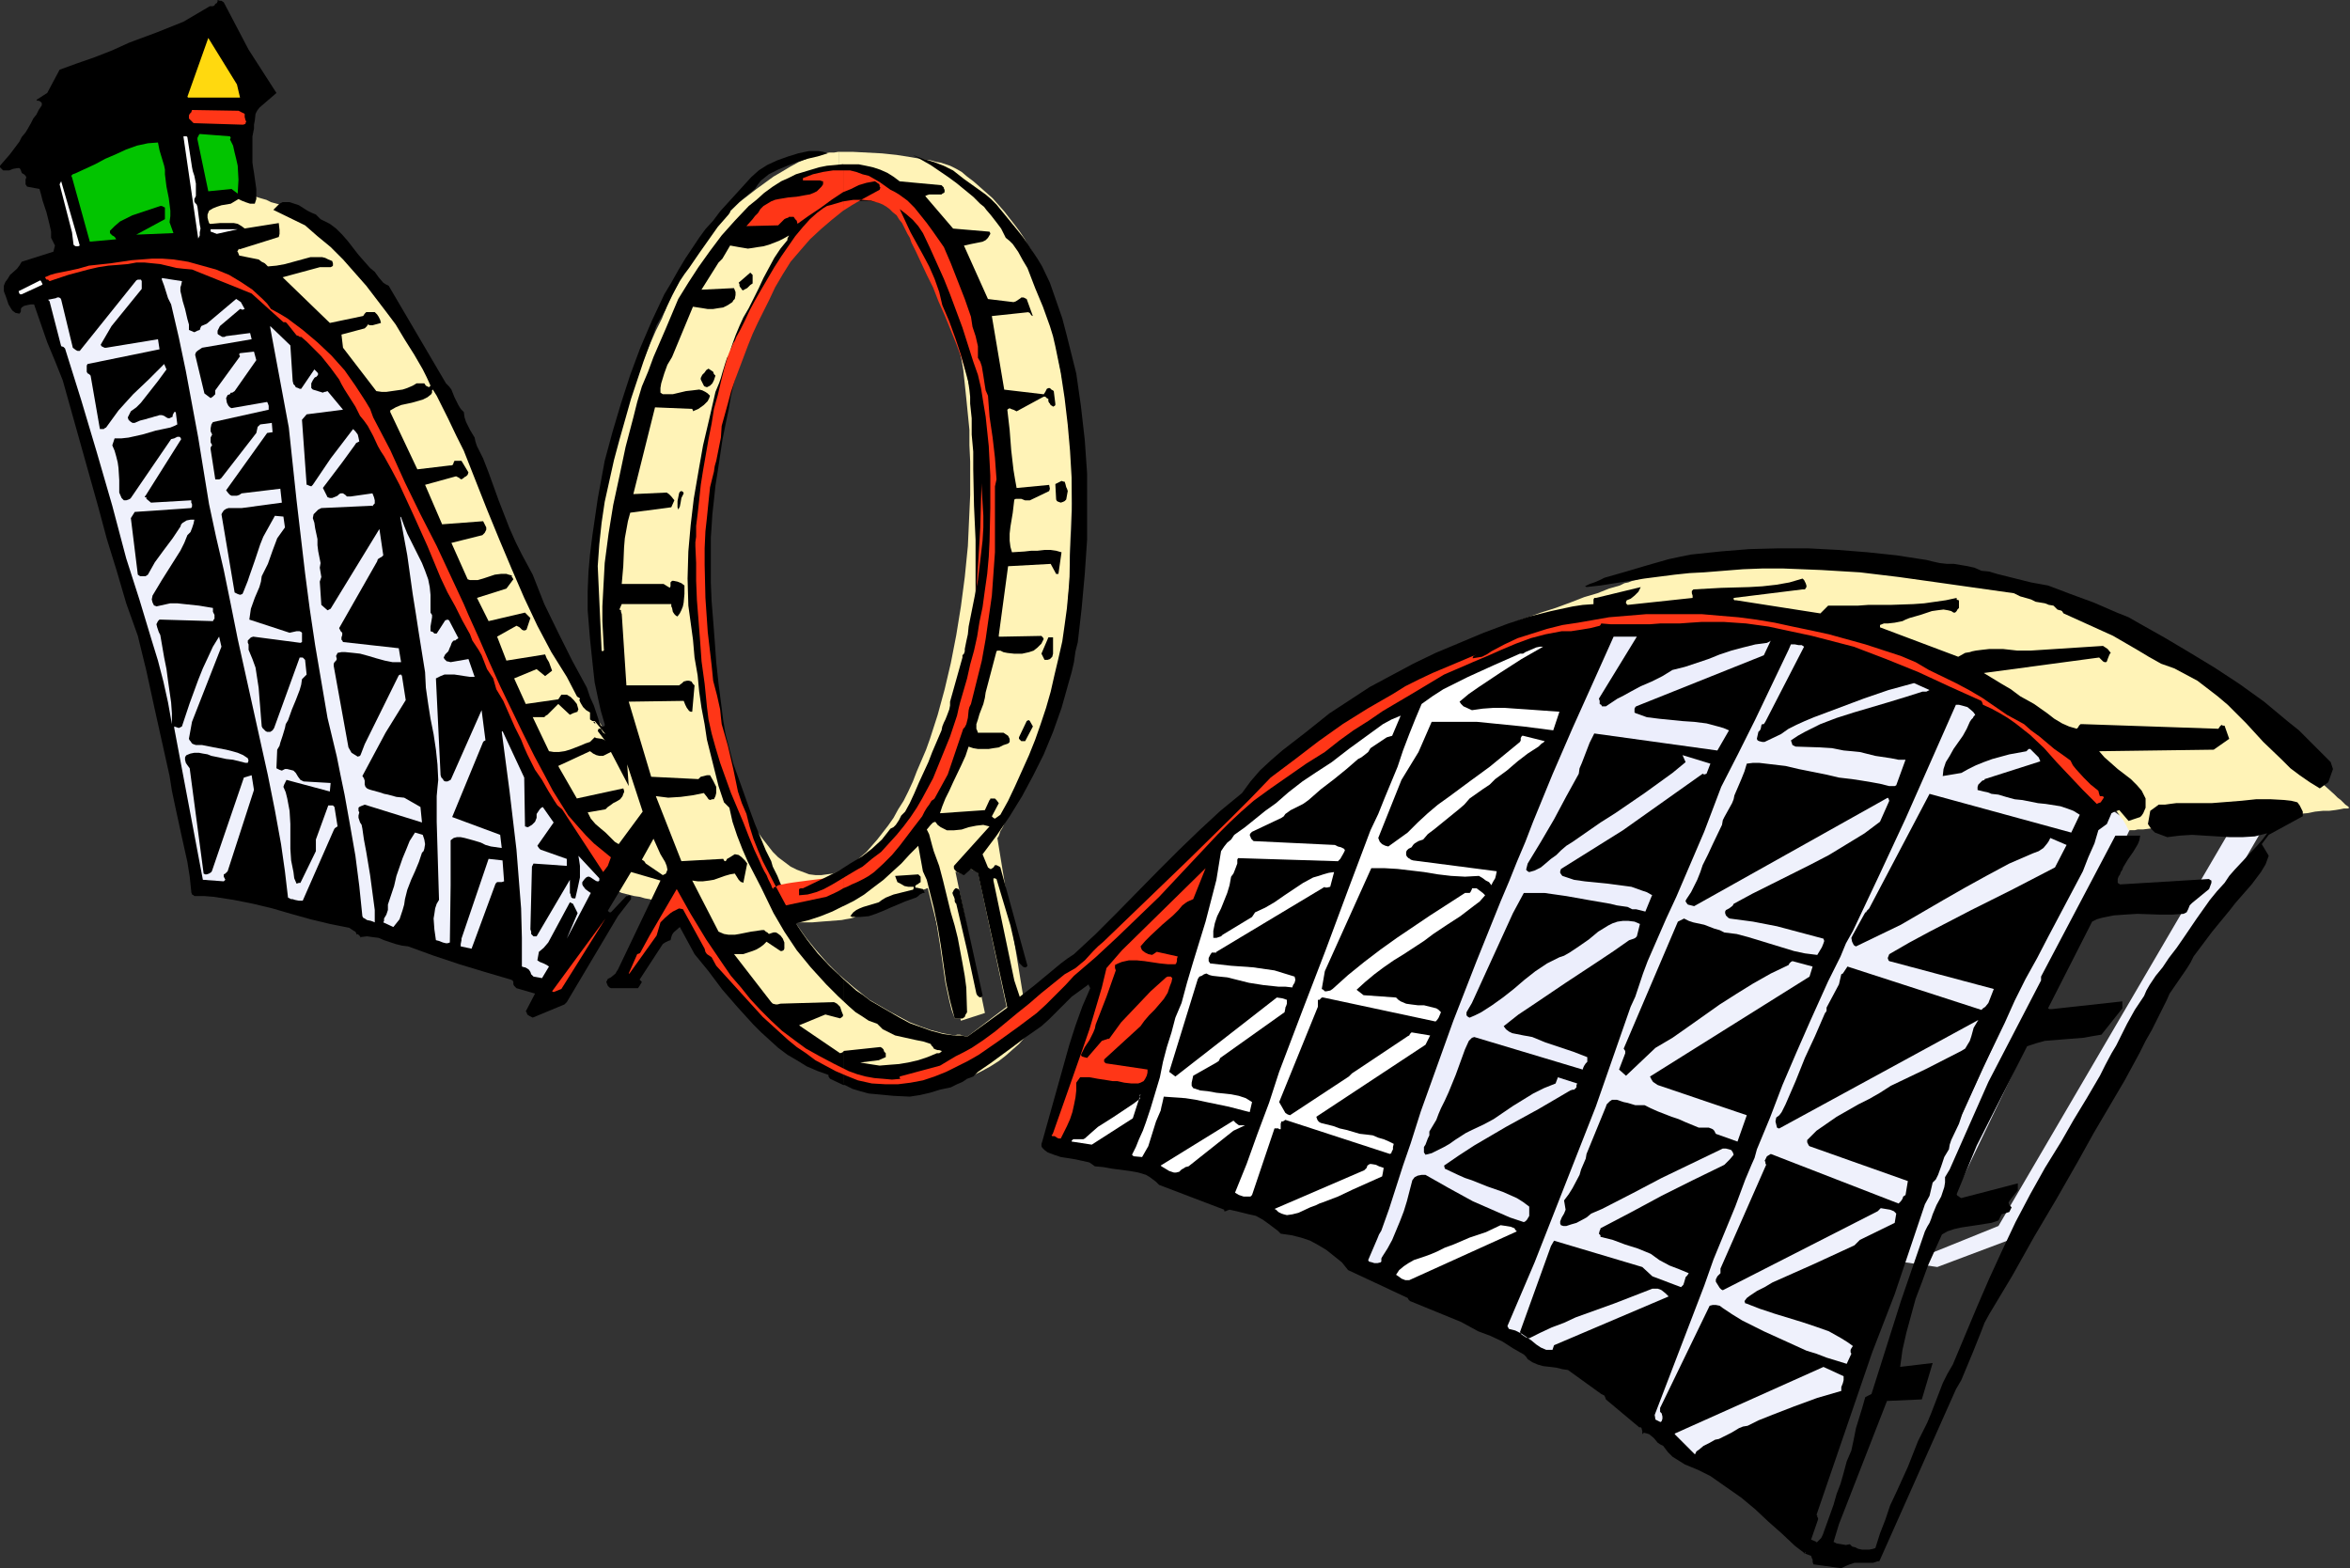 <?xml version="1.0" encoding="UTF-8" standalone="no"?>
<svg
   version="1.0"
   width="129.766mm"
   height="86.595mm"
   id="svg54"
   sodipodi:docname="Roller Coaster 06.wmf"
   xmlns:inkscape="http://www.inkscape.org/namespaces/inkscape"
   xmlns:sodipodi="http://sodipodi.sourceforge.net/DTD/sodipodi-0.dtd"
   xmlns="http://www.w3.org/2000/svg"
   xmlns:svg="http://www.w3.org/2000/svg">
  <rect width="100%" height="100%" fill="#333333" stroke="none"/>
  <sodipodi:namedview
     id="namedview54"
     pagecolor="#ffffff"
     bordercolor="#000000"
     borderopacity="0.25"
     inkscape:showpageshadow="2"
     inkscape:pageopacity="0.0"
     inkscape:pagecheckerboard="0"
     inkscape:deskcolor="#d1d1d1"
     inkscape:document-units="mm" />
  <defs
     id="defs1">
    <pattern
       id="WMFhbasepattern"
       patternUnits="userSpaceOnUse"
       width="6"
       height="6"
       x="0"
       y="0" />
  </defs>
  <path
     style="fill:#eff1fc;fill-opacity:1;fill-rule:evenodd;stroke:none"
     d="m 395.435,263.123 43.632,-95.196 5.979,4.041 -43.147,90.024 15.19,-6.142 49.288,-84.206 7.11,-0.808 -50.258,86.468 -18.907,7.111 z"
     id="path1" />
  <path
     style="fill:#fff3b7;fill-opacity:1;fill-rule:evenodd;stroke:none"
     d="m 166.286,192.493 h 1.454 0.808 0.97 l 1.939,-0.162 2.101,-0.162 2.101,-0.162 0.808,-0.162 0.97,-0.162 0.646,-0.162 0.646,-0.323 0.485,-0.323 0.808,-0.323 0.97,-0.323 0.97,-0.485 2.586,-0.97 2.586,-0.97 2.424,-0.97 1.131,-0.485 0.97,-0.323 0.808,-0.323 0.646,-0.162 0.323,-0.162 h 0.162 v -0.162 l 6.949,27.799 5.01,-1.616 -6.141,-29.415 9.534,-11.637 -14.544,0.646 -12.443,14.061 z"
     id="path2" />
  <path
     style="fill:#fff3b7;fill-opacity:1;fill-rule:evenodd;stroke:none"
     d="m 175.013,203.322 v 22.304 l 1.131,0.485 1.293,0.485 1.293,0.323 1.616,0.323 0.97,0.162 h 0.97 l 1.131,0.162 h 4.202 l 1.616,-0.162 h 1.778 l 2.747,-0.323 2.424,-0.485 2.424,-0.485 2.262,-0.646 2.101,-0.97 1.939,-0.97 1.778,-0.97 1.778,-1.131 1.454,-1.131 1.454,-1.293 1.293,-1.131 1.131,-1.293 1.131,-1.131 0.808,-1.131 0.97,-0.97 0.808,-0.97 0.485,-0.485 0.485,-0.646 0.97,-0.808 0.97,-0.97 1.131,-1.131 1.293,-1.131 1.454,-1.293 1.616,-1.455 1.616,-1.616 1.778,-1.455 1.778,-1.616 1.939,-1.778 3.878,-3.556 4.202,-3.556 4.04,-3.717 4.04,-3.556 3.717,-3.394 1.939,-1.616 1.616,-1.616 1.778,-1.616 1.454,-1.455 1.293,-1.293 1.293,-1.131 1.131,-1.131 0.97,-0.97 0.808,-0.808 0.646,-0.646 0.485,-0.646 0.646,-0.646 1.616,-1.455 1.778,-1.616 1.939,-1.616 2.101,-1.778 2.424,-1.939 2.586,-1.778 2.586,-1.939 5.333,-3.879 2.586,-1.778 2.586,-1.616 2.586,-1.455 2.424,-1.455 2.101,-1.293 2.101,-0.97 3.878,-1.778 4.363,-1.616 2.262,-0.808 4.686,-1.616 2.586,-0.646 2.586,-0.808 2.909,-0.646 2.747,-0.485 2.909,-0.485 3.232,-0.485 3.07,-0.323 3.394,-0.323 3.394,-0.162 3.394,-0.162 h 2.909 l 2.747,-0.162 2.586,-0.162 h 2.262 2.101 1.939 2.101 l 3.717,0.485 1.939,0.323 1.939,0.323 2.262,0.323 2.262,0.646 2.586,0.646 2.747,0.808 5.818,1.778 5.494,1.778 5.494,1.939 5.333,2.101 5.494,2.263 2.747,1.293 2.747,1.455 2.747,1.616 2.747,1.616 2.909,1.939 2.909,1.939 2.909,1.939 2.424,1.939 2.262,1.939 1.939,1.616 1.778,1.778 1.454,1.455 1.293,1.455 1.131,1.293 0.97,1.293 0.646,0.97 0.646,0.808 0.485,0.808 0.323,0.646 0.162,0.323 0.162,0.323 v 0 h 0.162 0.323 0.808 l 0.646,-0.162 h 1.131 l 1.293,-0.162 1.293,-0.162 1.616,-0.162 1.616,-0.162 1.778,-0.162 4.04,-0.323 4.04,-0.485 4.363,-0.323 4.363,-0.485 4.04,-0.485 4.04,-0.323 1.778,-0.162 1.616,-0.323 1.616,-0.162 h 1.293 l 1.293,-0.162 0.97,-0.162 0.808,-0.162 h 0.808 l 0.323,-0.162 h 0.162 -0.162 l -0.162,-0.162 -0.162,-0.162 -0.485,-0.323 -0.485,-0.485 -0.485,-0.485 -0.646,-0.485 -0.646,-0.646 -1.616,-1.455 -1.778,-1.616 -1.939,-1.616 -1.939,-1.939 -4.202,-3.717 -1.939,-1.778 -1.778,-1.778 -1.616,-1.616 -1.454,-1.455 -0.646,-0.646 -0.485,-0.646 -0.485,-0.485 -0.323,-0.323 -0.323,-0.485 -0.485,-0.485 -0.646,-0.485 -0.808,-0.485 -0.97,-0.808 -0.97,-0.646 -1.131,-0.646 -1.131,-0.808 -1.293,-0.808 -1.293,-0.808 -2.909,-1.778 -3.07,-1.939 -3.394,-1.939 -6.949,-3.556 -3.394,-1.778 -3.394,-1.616 -3.232,-1.455 -3.07,-1.293 -1.454,-0.485 -1.293,-0.485 -1.293,-0.485 -1.293,-0.323 -2.424,-0.485 -2.747,-0.646 -3.07,-0.485 -3.07,-0.646 -3.232,-0.646 -3.394,-0.485 -6.787,-0.97 -3.394,-0.485 -3.394,-0.323 -3.07,-0.485 -2.909,-0.162 -2.747,-0.323 h -2.424 -1.293 -1.939 -0.808 l -1.778,0.162 -1.939,0.162 -2.101,0.162 -2.262,0.162 -5.01,0.323 -5.01,0.485 -5.01,0.485 -2.424,0.323 -2.262,0.162 -2.262,0.323 -1.778,0.485 -1.778,0.323 -1.454,0.485 -0.808,0.162 -0.808,0.323 -0.808,0.162 -0.97,0.485 -2.262,0.646 -2.424,0.97 -2.747,0.808 -2.909,1.131 -3.07,1.131 -3.07,0.97 -6.302,2.263 -3.07,1.293 -2.909,1.131 -2.909,1.131 -2.586,0.97 -2.262,1.131 -2.101,0.808 -1.939,0.97 -2.101,1.131 -2.262,1.293 -2.262,1.293 -4.525,2.909 -4.686,2.909 -4.363,3.071 -2.101,1.455 -1.778,1.455 -1.778,1.293 -1.616,1.293 -1.454,1.131 -1.131,0.808 -0.485,0.646 -0.646,0.485 -0.808,0.808 -0.808,0.808 -0.97,0.97 -0.97,0.97 -2.101,2.101 -2.424,2.424 -2.586,2.586 -5.333,5.495 -5.171,5.334 -2.424,2.586 -2.424,2.263 -1.131,1.131 -0.97,0.97 -0.808,0.97 -0.97,0.808 -0.808,0.808 -0.646,0.646 -0.646,0.485 -0.485,0.485 -0.97,0.808 -1.131,0.97 -1.454,1.293 -1.616,1.293 -6.626,5.657 -1.778,1.455 -1.454,1.293 -1.454,1.293 -1.293,0.97 -0.97,0.808 -0.485,0.485 -0.323,0.162 -0.323,0.323 -0.162,0.162 -0.162,0.162 v 0 l -5.494,-33.618 v 0 l 0.162,-0.162 0.162,-0.323 0.162,-0.485 0.162,-0.485 0.323,-0.485 0.323,-0.646 0.323,-0.808 0.808,-1.616 0.808,-1.939 1.131,-2.101 0.97,-2.263 2.262,-4.687 1.939,-4.687 0.97,-2.101 0.808,-2.101 0.646,-1.778 0.162,-0.808 0.323,-0.646 0.323,-0.808 0.162,-0.808 0.162,-1.131 0.162,-1.131 0.162,-1.293 0.323,-1.455 v -1.455 l 0.162,-1.616 0.323,-3.394 0.323,-3.717 0.162,-3.879 0.323,-4.041 0.162,-8.081 0.162,-3.717 0.162,-3.717 v -3.232 -2.909 -1.293 -3.071 -0.808 -1.131 -0.97 l -0.162,-1.293 -0.323,-2.424 -0.323,-2.909 -0.485,-3.232 -0.485,-3.232 -1.293,-6.788 -0.646,-3.394 -0.646,-3.232 -0.808,-3.071 -0.646,-3.071 -0.646,-2.586 -0.485,-1.293 -0.162,-0.97 -0.485,-0.97 -0.323,-0.97 -0.162,-0.808 -0.323,-0.646 -0.808,-1.131 -0.646,-1.293 -0.97,-1.455 -0.97,-1.293 -2.262,-2.909 -2.424,-2.748 -2.747,-2.424 -1.293,-1.131 -1.293,-0.97 -1.131,-0.97 -1.131,-0.646 -1.293,-0.646 -0.97,-0.323 -0.97,-0.323 -0.97,-0.162 -1.131,-0.323 -1.293,-0.162 -2.747,-0.485 -3.07,-0.485 -3.07,-0.323 -3.07,-0.162 -3.07,-0.162 h -2.909 v 11.152 l 1.454,-0.646 1.454,-0.323 1.454,-0.323 h 1.454 l 1.454,0.162 1.293,0.485 1.293,0.485 1.131,0.808 1.293,0.808 1.131,0.97 1.131,1.293 1.131,1.293 1.131,1.455 0.97,1.778 0.97,1.778 0.97,1.778 0.97,2.101 0.808,2.263 0.808,2.263 0.646,2.424 0.808,2.424 0.646,2.586 0.485,2.748 0.646,2.909 0.485,2.748 0.323,3.071 0.323,3.071 0.323,3.232 0.323,3.232 v 3.232 l 0.162,3.394 v 6.95 l -0.162,3.556 -0.323,7.111 -0.646,6.465 -0.808,6.142 -0.97,5.98 -1.131,5.818 -1.293,5.495 -1.454,5.334 -1.616,5.01 -0.808,2.263 -0.97,2.263 -0.97,2.263 -0.808,2.101 -0.97,2.101 -0.97,1.939 -1.131,1.778 -0.97,1.778 -1.131,1.616 -1.131,1.455 -1.131,1.455 -1.131,1.293 -1.131,1.293 -1.131,0.97 -1.131,0.97 -1.131,0.808 -1.293,0.808 -1.131,0.485 v 7.758 l 2.262,-1.293 2.262,-1.455 2.262,-1.455 1.939,-1.616 2.101,-1.616 1.939,-1.939 1.778,-1.778 1.939,-1.939 0.646,2.424 0.485,2.748 0.808,1.939 0.485,1.778 0.97,3.879 0.646,3.879 0.646,4.041 1.131,7.92 0.808,3.717 0.485,1.939 0.646,1.778 h 0.97 l 0.646,-0.162 0.323,-0.162 0.323,-0.485 0.323,-0.485 -0.162,-5.172 -0.323,-2.586 -0.485,-2.748 -0.485,-2.424 -0.485,-2.586 -0.646,-2.748 -0.485,-1.293 -0.485,-1.293 -1.454,-6.627 -0.808,-3.071 -1.131,-3.071 -0.323,-1.131 -0.323,-1.293 -0.323,-1.293 -0.485,-0.97 0.808,-0.808 0.323,-0.485 0.485,-0.162 0.646,0.646 0.485,0.485 0.646,0.323 0.646,0.162 h 0.808 0.646 l 1.616,-0.162 1.454,-0.323 0.808,-0.162 0.808,-0.323 h 1.454 0.646 l 0.646,0.162 -7.272,8.404 v 0.323 l 0.162,0.485 0.323,0.323 v 0.162 l 1.454,0.485 1.454,-1.131 1.616,0.646 5.979,28.122 -8.08,6.142 h -0.646 l -0.485,-0.162 -0.485,-0.162 h -0.646 l -0.485,0.162 -2.586,-0.485 -2.424,-0.646 -2.262,-0.808 -2.101,-0.808 -2.101,-1.131 -2.101,-1.131 -4.202,-2.424 -3.232,-2.586 z"
     id="path3" />
  <path
     style="fill:#fff3b7;fill-opacity:1;fill-rule:evenodd;stroke:none"
     d="M 175.013,42.83 V 31.678 l -0.97,0.162 h -0.97 l -1.778,0.323 -1.454,0.323 -1.454,0.646 -1.616,0.646 -1.778,0.97 -1.616,0.97 -1.939,1.131 -3.555,2.586 -3.555,2.748 -1.616,1.616 -1.454,1.455 -1.454,1.455 -1.293,1.455 -1.293,1.455 -0.97,1.293 -0.808,1.455 -0.97,1.455 -0.97,1.778 -1.131,1.939 -0.97,1.939 -1.131,2.263 -1.131,2.263 -0.97,2.424 -1.293,2.586 -1.131,2.586 -2.262,5.495 -2.262,5.98 -1.939,5.98 -1.131,3.071 -0.646,3.071 -0.808,3.071 -0.646,3.071 -0.485,2.909 -0.485,3.071 -0.323,2.748 -0.162,2.909 -0.162,2.748 -0.323,2.748 v 2.586 2.586 l -0.162,2.424 v 6.627 l 0.162,4.041 0.485,4.041 0.646,3.879 0.323,1.778 0.323,1.616 0.485,1.616 0.323,1.455 0.323,1.131 0.323,1.131 0.162,0.808 0.162,0.646 0.162,0.323 0.162,0.162 -0.162,-0.162 -0.162,-0.162 -0.162,-0.323 -0.323,-0.485 -0.323,-0.485 -0.808,-1.455 -0.485,-0.808 -0.646,-0.97 -0.485,-1.131 -1.293,-2.263 -1.454,-2.424 -1.454,-2.586 -3.07,-5.495 -1.454,-2.748 -1.293,-2.586 -1.131,-2.424 -1.131,-2.263 -0.485,-0.97 -0.323,-0.808 -0.323,-0.808 -0.323,-0.808 -0.162,-0.646 -0.323,-0.808 -0.323,-0.97 -0.323,-0.97 -0.485,-1.131 -0.485,-1.131 -0.97,-2.748 -1.131,-2.909 -1.131,-3.071 -2.586,-6.303 -2.586,-6.303 -1.131,-3.071 -1.131,-2.748 -1.131,-2.424 -0.485,-1.131 -0.485,-0.97 -0.485,-0.97 -0.323,-0.808 -0.485,-0.808 -0.323,-0.485 -0.646,-1.293 -0.808,-1.293 -0.808,-1.455 -1.131,-1.616 -1.131,-1.778 -1.293,-1.939 -2.424,-3.717 -2.747,-3.879 -2.424,-3.717 -1.293,-1.616 -1.131,-1.616 -0.97,-1.455 -0.97,-1.131 -1.939,-2.424 -2.101,-2.424 -2.101,-2.263 -2.424,-1.939 -1.131,-0.97 -1.131,-0.808 -1.131,-0.808 -0.97,-0.646 -0.97,-0.485 -0.97,-0.323 -0.808,-0.323 h -0.808 l -0.808,-0.162 h -0.808 l -1.778,-0.485 -0.97,-0.485 -1.131,-0.323 -2.101,-0.646 -2.424,-0.646 -2.262,-0.485 -1.293,-0.162 H 45.248 44.117 l -1.293,0.323 -0.646,0.162 -0.808,0.323 -0.808,0.323 -1.131,0.485 -1.131,0.485 -1.293,0.646 -1.454,0.646 -1.454,0.808 -3.07,1.616 -3.394,1.616 -6.787,3.717 -3.394,1.778 -3.232,1.778 -2.909,1.455 -1.293,0.808 -1.293,0.808 -1.131,0.485 -0.97,0.646 -0.97,0.485 -0.808,0.485 -0.646,0.323 -0.323,0.323 H 3.555 l -0.162,0.162 0.162,-0.162 0.323,-0.162 0.646,-0.162 0.808,-0.485 0.97,-0.323 1.293,-0.485 1.454,-0.485 1.616,-0.323 1.778,-0.485 2.101,-0.323 2.101,-0.323 2.262,-0.323 2.424,-0.162 h 2.747 2.586 l 2.909,0.323 2.909,0.323 2.747,0.485 2.909,0.646 2.586,0.646 2.424,0.808 2.586,0.808 2.262,0.97 2.262,0.97 2.101,0.97 1.939,1.131 1.778,1.131 1.778,1.131 1.454,1.131 1.454,1.131 1.293,1.131 1.131,1.131 0.485,0.646 0.485,0.808 0.646,0.808 0.646,0.97 1.131,2.101 1.454,2.263 1.293,2.586 1.454,2.748 2.909,5.818 2.909,5.818 1.293,2.748 0.808,1.293 0.646,1.455 1.293,2.424 1.293,2.263 1.131,2.101 1.131,1.455 0.485,0.97 0.646,1.131 0.808,1.131 0.808,1.616 0.97,1.616 0.97,1.778 0.97,1.939 0.97,2.263 1.293,2.101 0.485,1.131 0.646,1.293 2.424,4.849 2.586,5.01 2.586,5.334 2.747,5.01 2.586,5.172 1.131,2.424 1.293,2.263 1.131,2.263 1.131,2.101 1.131,2.101 0.97,1.778 0.97,1.778 0.97,1.455 0.808,1.293 0.646,1.293 0.646,0.808 0.646,0.646 0.97,1.293 0.808,1.131 1.616,2.424 1.293,2.263 1.454,2.263 1.293,1.939 0.808,0.808 0.808,0.808 0.97,0.646 0.97,0.646 1.131,0.485 1.293,0.323 1.293,0.323 1.131,0.162 1.131,0.323 0.97,0.162 0.97,0.323 0.808,0.162 1.454,0.323 1.131,0.323 0.646,0.162 h 0.485 l 0.162,0.162 v 0 l 0.162,0.323 0.485,0.485 0.323,0.646 0.485,0.808 0.646,0.97 0.646,0.97 0.646,1.131 1.616,2.263 1.454,2.424 1.616,2.424 0.646,1.131 0.646,1.131 0.485,1.131 0.808,1.131 0.97,1.293 0.97,1.293 1.131,1.455 1.131,1.293 2.586,2.909 2.747,2.586 2.909,2.263 1.454,1.131 1.454,0.97 1.293,0.646 1.454,0.646 1.454,0.808 1.454,0.808 1.131,0.646 0.97,0.808 v -22.304 l -2.424,-2.424 -2.262,-2.586 -2.101,-2.586 -1.939,-2.748 -0.162,-0.485 2.424,-0.485 2.262,-0.808 2.101,-0.808 2.101,-0.808 v -7.758 l -1.131,0.485 -1.293,0.162 -1.131,0.162 h -1.293 l -1.293,-0.162 -1.293,-0.485 -1.293,-0.485 -1.293,-0.646 -1.293,-0.97 -1.293,-0.97 -1.131,-1.131 -1.131,-1.455 -1.131,-1.455 -1.131,-1.616 -0.97,-1.778 -1.131,-1.939 -0.808,-2.101 -0.97,-2.101 -0.808,-2.263 -0.808,-2.424 -0.808,-2.586 -0.808,-2.586 -0.646,-2.748 -0.485,-2.909 -0.646,-2.748 -0.485,-3.071 -0.323,-3.071 -0.646,-6.465 -0.162,-3.232 -0.162,-3.394 -0.162,-3.556 v -3.394 l 0.162,-3.556 0.162,-3.556 0.162,-3.717 0.646,-6.142 0.808,-6.142 0.97,-5.818 1.131,-5.657 1.293,-5.495 1.616,-5.172 1.616,-5.01 0.97,-2.263 0.808,-2.263 0.97,-2.263 0.97,-2.101 1.131,-1.939 0.97,-1.939 0.97,-1.939 1.131,-1.616 1.131,-1.778 1.131,-1.455 0.97,-1.455 1.293,-1.293 0.97,-1.293 1.293,-0.97 1.131,-1.131 1.131,-0.808 1.293,-0.646 z"
     id="path4" />
  <path
     style="fill:#000000;fill-opacity:1;fill-rule:evenodd;stroke:none"
     d="m 175.982,204.292 v 22.142 h 0.323 l 1.616,0.808 1.616,0.485 1.778,0.485 1.778,0.162 3.394,0.323 3.394,0.162 2.101,-0.323 2.101,-0.485 2.101,-0.646 2.262,-0.485 1.293,-0.646 1.131,-0.485 0.97,-0.646 1.293,-0.485 0.97,-0.97 2.586,-1.778 2.424,-1.778 2.424,-1.778 2.586,-1.939 1.616,-1.131 1.616,-1.131 1.616,-1.455 1.616,-1.616 3.07,-3.071 1.778,-1.293 1.778,-1.293 v 0.162 l 0.162,0.323 0.162,0.323 -1.616,3.717 -1.454,4.041 -1.293,4.041 -1.131,4.041 -2.262,8.081 -1.131,4.041 -1.131,4.041 -0.162,0.485 v 0.162 0.162 0.162 l 0.162,0.323 0.485,0.485 0.646,0.485 1.293,0.485 1.454,0.485 3.07,0.485 1.454,0.323 1.454,0.323 1.131,0.808 1.778,0.162 1.778,0.323 3.717,0.485 1.778,0.323 1.616,0.485 0.808,0.485 0.646,0.485 0.646,0.485 0.646,0.646 13.574,5.172 v 0.323 h 0.162 0.162 l 0.323,-0.162 0.485,-0.162 1.454,0.323 1.293,0.323 1.293,0.323 1.454,0.323 1.454,0.808 1.131,0.808 1.293,0.97 0.646,0.485 0.646,0.646 2.262,0.323 1.939,0.485 1.939,0.646 1.778,0.97 1.616,0.97 1.616,1.293 1.616,1.293 1.293,1.616 12.443,5.818 0.162,0.323 0.162,0.162 0.162,0.162 3.555,1.455 3.555,1.455 3.555,1.455 1.778,0.97 1.778,0.97 1.293,0.485 1.293,0.485 2.424,1.131 2.262,1.455 2.262,1.293 0.485,0.485 0.323,0.485 0.97,0.646 1.131,0.485 1.131,0.323 1.454,0.162 1.293,0.162 1.293,0.323 1.131,0.162 6.949,5.01 0.323,0.162 0.323,0.162 0.162,0.323 0.162,0.485 6.949,5.818 h 0.323 l 0.162,0.162 0.162,0.646 v 0.323 0.162 l 0.162,0.162 v -0.162 l 0.162,-0.162 0.646,0.162 0.485,0.162 0.97,0.808 0.808,0.97 0.485,0.323 0.646,0.323 0.97,1.293 0.97,0.97 1.293,0.808 1.293,0.808 2.747,1.131 1.293,0.646 1.293,0.646 1.616,1.131 1.616,1.131 3.232,2.263 2.909,2.424 2.747,2.586 2.747,2.424 2.747,2.586 2.101,1.616 1.293,0.485 0.162,0.485 0.162,0.323 v 0.485 l 0.162,0.485 5.818,0.808 0.97,-0.485 0.808,-0.323 0.97,-0.323 h 0.97 1.939 0.97 l 0.97,-0.323 h 0.323 l 0.162,-0.323 15.837,-35.557 1.131,-1.939 0.808,-1.939 1.616,-3.879 1.616,-4.041 0.808,-2.101 0.97,-1.778 4.848,-8.081 4.525,-8.081 4.686,-7.92 4.525,-7.92 3.232,-5.818 3.232,-5.495 3.232,-5.495 3.07,-5.657 1.293,-2.586 1.293,-2.263 2.262,-4.525 0.808,-1.616 0.646,-1.455 1.778,-2.586 1.778,-2.586 0.808,-1.293 0.646,-1.293 1.939,-2.586 1.939,-2.586 3.717,-4.525 1.131,-1.455 1.131,-1.293 1.131,-1.293 1.131,-1.293 0.97,-1.293 0.97,-1.293 0.97,-1.616 0.646,-1.778 -1.454,-2.424 1.454,-1.939 7.11,-3.879 v -0.97 l -0.323,-0.646 -0.323,-0.646 -0.485,-0.646 -1.293,-0.323 -1.454,-0.162 -2.909,-0.162 h -2.909 l -3.07,0.323 -6.141,0.485 h -3.07 -2.909 -1.454 l -1.293,0.162 -1.131,0.162 h -1.293 l -1.778,1.293 -0.485,2.748 0.323,0.485 0.323,0.485 0.323,0.323 0.485,0.485 1.293,0.485 1.293,0.485 2.586,-0.323 2.586,-0.162 2.586,0.162 5.333,0.323 h 2.586 l 2.586,-0.162 1.293,-0.323 1.293,-0.323 -0.97,1.293 -1.131,1.293 -2.262,2.424 -2.424,2.586 -1.131,1.293 -0.97,1.455 -1.616,1.778 -1.454,1.778 -2.747,3.879 -2.747,4.041 -1.454,2.101 -1.616,2.101 -1.293,1.939 -1.454,1.778 -1.293,1.939 -0.646,1.131 -0.485,1.131 -0.97,1.455 -0.97,1.455 -1.616,2.909 -1.454,2.909 -0.808,1.616 -0.97,1.616 -1.293,2.424 -1.131,2.263 -2.747,4.687 -2.747,4.525 -2.586,4.525 -3.394,5.495 -3.07,5.495 -3.07,5.818 -2.747,5.818 -2.747,5.98 -2.586,5.98 -5.01,11.96 -1.131,1.939 -0.97,1.939 -1.616,4.202 -0.808,2.101 -0.808,1.939 -0.97,1.939 -0.97,1.939 -2.101,5.334 -2.424,5.334 -1.293,2.748 -0.97,2.909 -1.131,2.909 -0.97,3.071 -0.485,0.162 -0.808,0.162 h -1.454 l -0.808,-0.162 -0.646,-0.323 -0.646,-0.162 -0.485,-0.485 -0.808,0.162 -0.97,-0.162 -0.97,-0.162 -0.646,-0.323 1.131,-3.717 10.019,-25.698 7.272,-0.323 2.262,-7.596 -6.787,0.808 0.485,-3.556 0.808,-3.556 0.97,-3.556 0.97,-3.556 1.293,-3.394 1.293,-3.556 1.454,-3.232 1.454,-3.232 1.131,-0.646 1.454,-0.485 1.454,-0.323 3.232,-0.485 3.07,-0.485 1.454,-0.485 0.646,-1.293 1.616,-0.485 0.162,-0.323 0.323,-0.646 -0.162,-0.162 -0.323,-0.323 -0.162,-0.485 0.162,-0.323 0.485,-0.646 0.646,-0.808 0.646,-0.808 v -1.455 l -11.797,3.071 -0.323,-0.162 -0.162,-0.162 -0.323,-0.162 -0.162,-0.323 4.202,-10.182 10.504,-20.688 1.939,-0.646 1.778,-0.485 2.101,-0.162 1.939,-0.162 4.04,-0.323 1.778,-0.323 1.939,-0.323 4.363,-5.495 v -1.455 l -14.706,1.616 h -0.485 l -0.323,-0.162 9.211,-18.102 0.97,-0.485 1.131,-0.323 2.424,-0.485 2.262,-0.162 2.586,-0.162 4.848,0.162 h 2.424 l 2.424,-0.162 0.323,-0.162 0.323,-0.162 0.323,-0.646 0.323,-0.808 0.485,-0.485 3.555,-2.909 0.485,-1.293 v -0.485 l -0.323,-0.162 -0.162,-0.162 -18.584,1.131 -0.485,-0.323 v -0.485 -0.323 l 0.162,-0.485 0.323,-0.485 0.162,-0.485 0.323,-0.485 0.162,-0.485 0.97,-1.616 1.131,-1.616 0.485,-0.808 0.485,-0.808 0.323,-0.808 0.162,-0.97 h -5.171 l -15.514,29.415 v 0.323 0.485 l -10.989,21.173 -8.08,18.263 -0.97,1.616 v 1.131 l -0.162,0.97 -0.323,0.97 -0.323,0.97 -0.97,1.778 -0.808,1.939 -0.323,0.97 -0.323,0.808 -0.485,0.808 -0.485,0.97 -5.01,14.546 -6.141,19.395 -1.293,0.646 -0.646,2.263 -0.646,2.101 -0.646,2.101 -0.485,2.424 -0.485,2.263 -0.97,2.263 -0.646,2.424 -0.646,2.263 -0.808,2.101 -0.646,2.263 -0.808,2.263 -1.454,4.041 -0.323,0.646 -0.323,0.323 -0.323,0.323 -0.323,0.323 v -0.162 l -1.131,-0.485 1.454,-4.202 v -0.323 l -0.162,-0.162 v -0.323 l -0.162,-0.162 11.635,-33.941 4.686,-12.122 6.302,-18.748 0.97,-1.778 0.646,-2.748 0.646,-0.646 0.485,-0.97 0.646,-1.778 0.646,-1.939 0.485,-0.808 0.485,-0.808 0.162,-0.97 0.323,-0.97 1.616,-3.394 0.323,-0.97 0.323,-0.97 4.363,-9.697 4.525,-9.374 2.101,-4.687 2.262,-4.525 2.424,-4.364 2.262,-4.364 2.909,-5.495 2.909,-5.495 1.454,-2.748 1.131,-2.909 1.293,-2.909 0.808,-2.748 1.778,-1.293 0.97,-2.263 0.646,-0.323 0.485,-0.162 0.485,-0.162 1.939,2.263 2.424,-0.808 0.323,-0.323 0.323,-0.485 0.485,-1.131 v -1.939 l -0.808,-1.616 -0.97,-1.131 -1.293,-1.293 -2.747,-2.101 -1.454,-1.293 -1.293,-1.131 -1.131,-1.293 23.917,-0.323 3.232,-2.263 -0.97,-2.748 h -0.162 -0.162 l -0.323,-0.162 -0.162,0.162 -0.162,0.162 -0.323,0.485 -28.442,-0.97 h -0.323 l -0.323,0.323 -0.162,0.323 -0.323,0.323 -1.616,-0.485 -1.454,-0.646 -1.616,-0.97 -1.454,-1.131 -2.747,-1.939 -1.454,-0.808 -1.454,-0.808 -1.939,-1.455 -1.939,-1.131 -3.717,-2.263 24.078,-3.232 0.485,0.485 0.323,0.323 0.323,0.162 h 0.323 l 0.162,-0.162 0.162,-0.485 0.323,-0.808 0.162,-0.323 0.162,-0.162 -0.646,-0.808 -0.485,-0.323 -0.485,-0.323 -15.029,0.97 h -2.909 l -2.909,-0.323 h -2.909 l -1.454,0.162 -1.293,0.162 -0.808,0.162 -0.485,0.162 -0.97,0.162 -1.454,0.808 -16.322,-6.142 v -0.485 l 0.808,-0.323 h 0.808 l 1.454,-0.162 1.616,-0.323 0.646,-0.323 0.808,-0.323 1.131,-0.323 1.131,-0.323 2.424,-0.808 1.131,-0.162 1.293,-0.162 0.97,0.162 0.646,0.162 0.485,0.323 h 0.323 l 0.323,-0.323 0.162,-0.323 0.323,-0.323 v -0.646 -0.97 h -0.162 l -0.323,-0.162 v -0.323 l -2.262,0.485 -2.262,0.323 -2.262,0.323 -2.262,0.162 -4.686,0.162 h -4.686 l -2.262,0.162 h -2.101 -2.101 -1.939 l -1.616,1.616 -17.614,-2.748 h -0.323 l -0.162,-0.162 v -0.323 l 14.382,-1.778 h 0.485 l 0.323,-0.485 v -0.323 l -0.162,-0.485 -0.162,-0.323 -0.162,-0.323 -0.323,-0.323 -2.747,0.808 -2.747,0.485 -2.909,0.323 -2.747,0.162 -5.818,0.162 -2.909,0.162 -2.909,0.162 -0.162,0.162 -0.162,0.162 v 0.485 l 0.162,0.485 v 0.485 l -13.574,1.455 -0.323,-0.323 v -0.323 l 0.162,-0.323 0.808,-0.323 0.808,-0.646 0.808,-0.808 0.485,-0.97 -9.373,2.263 h -0.323 l -0.162,0.323 v 0.485 0.485 l -2.262,0.162 -2.101,0.323 -2.262,0.485 -2.262,0.485 -4.525,1.131 -4.363,1.455 -5.171,1.939 -5.01,2.101 -5.01,2.101 -4.686,2.263 -4.525,2.424 -4.525,2.424 -4.202,2.748 -4.202,2.748 -4.848,3.879 -5.01,3.879 -2.424,2.101 -2.262,2.101 -1.939,2.263 -1.778,2.424 -4.525,3.717 -4.363,4.041 -4.363,4.202 -4.363,4.364 -8.726,8.889 -4.202,4.202 -4.525,4.202 -1.454,0.97 -1.293,0.97 -5.656,4.687 -2.909,2.263 -1.131,-3.394 -4.363,-20.849 v -0.323 -0.162 h 0.323 l 0.323,0.162 2.909,9.697 1.778,7.758 0.485,0.485 0.323,0.323 0.323,0.162 h 0.323 l 0.323,-0.323 -5.656,-20.526 -0.162,-0.162 -0.323,-0.162 -0.323,-0.162 h -0.323 l -0.323,0.485 -0.485,0.323 h -0.162 l -0.485,-0.323 -1.131,-2.748 2.909,-3.879 2.747,-4.041 2.586,-4.202 2.262,-4.202 2.262,-4.525 1.939,-4.687 1.778,-5.01 1.454,-5.172 0.323,-1.131 0.323,-1.131 0.485,-2.101 0.323,-2.263 0.485,-1.939 0.808,-7.111 0.646,-7.111 0.485,-7.111 v -6.95 -6.95 l -0.485,-6.95 -0.808,-7.111 -0.97,-6.788 -0.97,-3.879 -0.97,-3.879 -0.97,-3.717 -1.293,-3.717 -1.293,-3.717 -1.616,-3.394 -0.97,-1.616 -0.97,-1.455 -0.97,-1.455 -0.97,-1.455 -1.293,-1.616 -1.454,-1.778 -1.454,-1.778 -1.454,-1.778 -1.131,-1.131 -1.131,-0.97 -2.262,-1.616 -1.131,-0.808 -1.131,-0.808 -2.262,-1.778 -0.97,-0.485 -0.97,-0.485 -2.101,-0.808 -2.262,-0.646 -2.101,-0.808 3.717,2.101 3.555,2.424 1.778,1.293 1.778,1.455 1.778,1.455 1.454,1.455 0.808,0.646 0.485,0.646 0.97,1.131 1.131,1.455 0.97,1.293 0.485,0.97 0.162,0.323 0.323,0.646 0.808,0.646 0.646,0.646 1.131,1.616 0.97,1.778 0.97,1.616 0.808,2.101 0.808,2.101 1.616,3.879 1.454,4.041 0.646,2.101 0.485,2.101 1.131,5.495 0.808,5.334 0.646,5.495 0.485,5.495 0.323,5.495 0.162,5.495 -0.162,5.495 -0.323,5.495 v 3.556 l -0.323,3.717 -0.323,3.556 -0.485,3.556 -0.485,3.394 -0.808,3.556 -0.808,3.394 -0.808,3.556 -0.97,3.394 -1.131,3.394 -1.131,3.232 -1.293,3.232 -1.454,3.232 -1.454,3.232 -1.454,3.071 -1.616,2.909 -1.131,0.808 -0.323,-0.162 -0.323,-0.323 1.454,-2.748 -0.485,-0.646 -0.162,-0.162 -0.162,-0.162 h -0.808 -0.162 v 0.162 l -0.162,0.162 -0.97,2.101 -9.373,0.646 0.485,-1.455 0.646,-1.616 0.808,-1.616 0.808,-1.778 1.778,-3.717 0.808,-1.778 0.646,-1.939 0.97,0.323 0.97,0.162 h 1.131 1.131 l 0.97,-0.162 1.131,-0.162 0.97,-0.485 0.97,-0.323 0.162,-0.162 0.162,-0.162 v -0.323 -0.323 l -0.162,-0.323 -0.162,-0.323 -0.485,-0.323 -0.485,-0.323 h -5.333 l -0.162,-0.485 -0.162,-0.323 v -0.97 l 0.323,-0.97 0.323,-1.131 0.808,-2.101 0.323,-1.293 0.162,-1.131 2.262,-8.566 0.162,-0.162 h 0.162 0.485 l 0.646,0.323 0.808,0.162 1.454,0.162 h 1.616 l 1.454,-0.323 0.97,-0.323 0.808,-0.646 0.808,-0.808 0.485,-0.97 -0.162,-0.323 -0.323,-0.323 -8.565,0.162 h -0.323 v -0.323 l 1.939,-14.384 8.888,-0.485 0.97,1.778 0.162,0.323 h 0.485 l 0.646,-4.525 -1.131,-0.323 -1.131,-0.162 h -1.293 l -1.454,0.162 h -1.293 l -1.454,0.162 -2.586,0.162 -0.323,-1.131 -0.162,-1.293 v -1.455 l 0.162,-1.455 0.485,-2.909 0.323,-2.748 0.323,-0.162 h 0.323 0.808 l 0.808,0.323 h 0.97 l 4.04,-1.939 0.162,-0.485 -0.162,-0.808 -6.787,0.646 -0.323,-1.778 -0.323,-1.939 -0.485,-4.202 -0.323,-4.202 -0.485,-4.202 0.162,-0.162 0.323,-0.162 0.323,0.162 0.485,0.162 0.646,0.323 5.656,-3.071 h 0.323 l 0.323,0.323 0.323,0.162 v 0.485 l 0.162,0.323 0.162,0.162 0.162,0.323 0.323,0.162 0.162,0.162 0.323,-0.162 0.162,-0.162 v -0.323 l -0.323,-2.586 -0.162,-0.162 -0.323,-0.162 -0.323,-0.323 h -0.323 l -0.323,0.162 -0.323,0.646 -0.323,0.485 -8.242,-0.97 -2.586,-15.354 7.595,-0.808 0.323,0.162 0.323,0.485 0.323,0.162 -1.293,-3.556 -0.323,-0.162 -0.323,-0.162 h -0.485 l -0.162,0.162 -0.97,0.646 -0.485,0.162 -5.333,-0.646 -5.01,-11.152 1.454,-0.323 1.616,-0.323 0.808,-0.162 0.646,-0.323 0.485,-0.485 0.485,-0.808 v -0.162 l -0.162,-0.323 -7.595,-0.646 -5.818,-6.788 0.323,-0.162 0.485,-0.162 h 0.808 0.97 0.808 l 0.162,-0.162 0.323,-0.162 0.162,-0.162 v -0.323 -0.162 l -0.162,-0.323 v -0.162 l -0.323,-0.323 -0.162,-0.162 -8.726,-0.808 -1.293,-0.97 -1.293,-0.808 -1.454,-0.646 -1.454,-0.485 -1.454,-0.323 -1.616,-0.323 h -1.616 -1.616 v 8.243 l 2.262,-0.485 2.101,-0.162 h 0.97 l 0.97,0.162 0.97,0.162 0.808,0.162 0.808,0.323 0.808,0.485 0.808,0.485 0.646,0.646 0.646,0.646 0.646,0.808 0.646,0.97 0.485,0.97 0.485,1.131 0.646,1.455 0.808,1.455 0.97,1.616 0.808,1.778 0.97,1.939 1.939,4.041 2.101,4.364 1.616,4.525 0.646,2.263 0.646,2.263 0.485,2.263 0.323,2.101 0.162,1.293 0.162,1.131 0.162,1.455 v 1.455 l 0.323,3.071 v 3.394 l 0.323,3.556 v 3.717 l 0.162,7.596 0.162,3.556 0.162,3.556 v 3.394 3.071 2.748 1.293 4.202 0.646 0.646 l -0.162,0.808 -0.162,0.808 -0.162,0.97 -0.162,1.131 -0.485,2.263 -0.646,2.586 -0.808,2.748 -0.808,2.748 -0.646,2.909 -1.939,5.98 -0.97,2.909 -0.808,2.748 -0.97,2.586 -0.808,2.263 -0.808,1.939 -0.323,0.808 -0.323,0.808 -1.454,2.909 -1.616,2.424 -1.616,2.263 -1.616,2.101 -1.616,1.778 -1.616,1.616 -1.616,1.455 -1.454,1.131 -0.808,0.646 -0.97,0.485 -1.131,0.323 -1.131,0.323 v 5.98 l 2.262,-1.131 2.101,-1.293 2.101,-1.616 1.939,-1.455 1.939,-1.778 1.778,-1.616 1.778,-1.939 1.778,-1.778 0.97,5.334 0.808,1.778 0.485,1.939 0.97,3.879 0.808,3.879 0.646,3.879 1.131,7.92 0.808,3.717 0.97,3.717 h 0.97 0.646 l 0.485,-0.323 0.162,-0.485 0.323,-0.485 -0.162,-5.172 -0.323,-2.424 -0.485,-2.748 -0.485,-2.586 -0.485,-2.586 -0.646,-2.586 -0.808,-2.748 -1.616,-6.627 -0.808,-3.071 -1.131,-3.071 -0.323,-1.131 -0.646,-2.424 -0.485,-0.97 0.808,-0.97 0.485,-0.485 0.485,-0.162 0.485,0.646 0.646,0.485 0.646,0.323 0.646,0.323 h 0.646 0.808 l 1.616,-0.162 1.454,-0.485 0.808,-0.162 0.808,-0.162 1.454,-0.162 0.646,0.162 0.646,0.162 -7.434,8.243 v 0.485 l 0.162,0.323 0.323,0.323 0.162,0.162 1.454,0.646 1.454,-1.293 1.454,0.808 6.141,28.122 -8.242,5.98 h -0.646 l -0.485,-0.162 h -0.323 -0.646 -0.646 l -2.424,-0.323 -2.424,-0.646 -2.262,-0.808 -2.262,-0.808 -2.101,-1.131 -1.939,-1.131 -4.202,-2.424 -1.454,-1.131 -1.454,-0.97 z m 200.707,119.924 0.162,-0.162 v -0.162 l -0.162,0.162 -0.162,0.323 -0.162,0.162 0.162,-0.162 z"
     id="path5" />
  <path
     style="fill:#000000;fill-opacity:1;fill-rule:evenodd;stroke:none"
     d="m 175.982,42.507 v -8.243 l -1.616,0.162 -1.778,0.162 -1.616,0.323 -1.616,0.485 -1.616,0.485 -1.616,0.485 -1.616,0.808 -1.454,0.646 -1.778,1.131 -1.778,1.293 -1.616,1.455 -1.616,1.293 -2.909,3.071 -2.747,3.071 -2.424,3.232 -2.424,3.394 -2.101,3.232 -2.101,3.394 -2.586,6.142 -2.586,5.98 -1.131,3.071 -1.293,3.071 -0.97,3.232 -0.808,3.232 -1.616,6.142 -1.293,6.142 -1.293,5.98 -0.97,5.98 -0.808,6.142 -0.323,5.98 -0.162,3.071 v 3.071 l 0.162,3.071 0.162,3.071 h -0.162 v 0.162 0 h -0.162 l -0.162,-0.162 -0.808,-17.617 0.323,-4.525 0.485,-4.525 0.646,-4.364 0.97,-4.364 0.97,-4.364 1.131,-4.202 2.424,-8.566 1.293,-3.879 1.293,-3.879 2.747,-7.596 1.778,-3.071 1.454,-3.232 1.616,-2.909 0.97,-1.455 0.97,-1.293 2.101,-3.071 3.878,-5.495 2.262,-2.586 0.323,-0.485 v -0.323 l 2.424,-2.263 2.747,-2.263 0.646,-0.97 0.646,-0.808 0.808,-0.646 0.808,-0.646 1.939,-0.97 1.939,-0.808 2.101,-0.808 2.101,-0.646 2.101,-0.485 2.101,-0.646 -0.97,-0.323 -0.97,-0.162 h -0.97 -0.97 l -2.262,0.485 -2.101,0.646 -2.262,0.808 -2.101,0.97 -1.778,1.131 -1.616,1.455 -3.232,3.556 -3.232,3.556 -1.454,1.939 -1.616,1.778 -1.293,1.778 -1.293,1.939 -1.616,2.424 -1.454,2.424 -1.454,2.586 -1.454,2.424 -1.293,2.748 -1.293,2.748 -2.424,5.657 -2.101,5.657 -1.939,5.98 -1.778,5.98 -1.616,5.98 -1.454,7.92 -1.131,7.758 -0.485,3.879 -0.323,3.717 -0.162,3.879 v 4.041 l 0.485,5.98 0.646,6.142 0.323,2.909 0.646,3.071 0.646,2.909 0.808,2.748 v 0.323 l -0.162,0.162 h -0.162 -0.162 l -0.323,-0.162 -0.162,-0.323 -0.646,-1.939 -0.646,-1.939 -0.808,-1.778 -0.646,-1.939 -3.07,-5.657 -2.909,-5.818 -2.909,-5.98 -2.424,-6.142 -1.131,-2.101 -1.131,-2.101 -1.293,-2.586 -1.293,-2.909 -2.262,-5.818 -2.101,-5.818 -1.131,-2.909 -1.293,-2.586 -0.323,-0.97 -0.162,-0.808 -0.97,-1.616 -0.808,-1.616 -0.323,-0.97 -0.162,-1.131 -0.646,-0.646 -0.485,-0.808 -0.808,-1.616 -0.646,-1.616 -0.485,-0.646 -0.646,-0.646 -11.958,-20.365 -0.646,-0.323 -0.485,-0.323 -0.97,-1.131 -0.808,-1.131 -0.97,-0.808 -1.293,-1.455 -1.131,-1.293 -2.262,-2.909 -1.131,-1.293 -1.293,-1.293 -1.293,-0.97 -1.616,-0.808 -0.323,-0.162 -0.323,-0.323 -0.323,-0.323 L 65.933,44.77 65.125,44.446 64.155,43.962 62.378,42.83 61.408,42.507 60.438,42.184 h -0.97 -0.485 l -0.646,0.323 -0.323,0.323 -0.323,0.323 -0.323,0.323 -0.323,0.323 6.626,3.232 2.586,2.263 2.747,2.263 2.586,2.586 2.424,2.748 2.424,2.748 2.101,2.748 2.101,2.748 1.939,2.586 1.939,3.232 1.939,3.071 1.778,3.071 0.808,1.616 0.808,1.778 -0.162,0.162 -0.162,0.162 -0.323,-0.162 L 88.88,80.488 88.557,80.004 h -0.808 -0.808 l -0.808,0.485 -1.131,0.485 -0.97,0.323 -1.131,0.162 -2.262,0.323 H 79.669 l -1.131,-0.162 -6.949,-9.051 -0.323,-2.748 4.848,-1.293 0.323,-0.323 0.162,-0.162 0.162,-0.323 0.485,0.162 h 0.485 l 1.778,-0.485 -0.162,-0.646 -0.323,-0.646 -0.323,-0.485 -0.485,-0.485 h -1.778 l -0.323,0.323 -0.323,0.485 -6.949,1.455 -9.858,-9.536 7.757,-2.101 h 2.262 l 0.323,-0.162 0.162,-0.162 v -0.323 -0.162 l -0.162,-0.485 -0.808,-0.323 -0.646,-0.323 -0.646,-0.162 h -0.808 -1.616 l -1.778,0.485 -3.555,0.97 -1.778,0.323 -1.778,0.162 -0.646,-0.646 -0.646,-0.323 -0.646,-0.485 -0.808,-0.162 -1.616,-0.323 -0.808,-0.162 -0.808,-0.162 -0.323,-0.808 -0.162,-0.162 h 0.162 l 0.162,-0.323 0.162,-0.162 v 0 0.162 l 8.242,-2.586 0.162,-0.646 v -0.808 l -0.162,-1.455 -7.11,1.131 -0.646,-0.485 -0.808,-0.485 -0.808,-0.162 h -0.97 -1.939 l -1.778,0.162 h -0.323 l -0.162,-0.162 -0.162,-0.485 -0.162,-0.646 v -0.646 l 0.323,-0.808 0.808,-0.485 0.808,-0.323 0.97,-0.323 1.939,-0.323 0.808,-0.485 0.808,-0.485 0.646,0.323 0.808,0.323 0.97,0.323 h 0.97 l 0.323,-0.97 v -1.131 -0.97 l -0.162,-1.131 -0.323,-2.263 -0.162,-0.97 -0.162,-1.131 v -5.495 l 0.323,-1.616 v -0.808 l 0.162,-0.808 0.162,-1.455 0.323,-0.646 0.485,-0.646 3.555,-3.071 -5.818,-9.051 -5.171,-9.859 v 0 L 46.218,0.162 h -0.323 L 45.41,0 v 0.162 0.162 l -0.162,0.323 -0.323,0.162 -0.162,0.323 -0.323,0.162 H 43.794 L 41.046,2.909 38.299,4.525 32.643,6.788 26.987,8.889 l -1.778,0.808 -1.778,0.808 -3.717,1.455 -3.717,1.293 -3.555,1.293 -2.586,4.849 -2.262,1.455 0.162,0.162 h 0.323 l 0.323,0.162 0.323,0.323 v 0.485 l -0.646,0.97 -0.485,0.97 -0.646,0.808 -0.485,0.97 L 5.818,26.829 5.333,27.638 4.525,28.607 4.04,29.577 2.101,32.163 0,34.587 v 0.323 l 0.162,0.162 0.162,0.162 0.323,0.323 H 0.97 1.939 l 0.808,-0.323 0.97,-0.162 h 0.323 l 0.162,0.162 0.162,0.323 0.162,0.485 0.162,0.162 0.323,0.162 0.323,0.323 0.162,0.323 -0.162,0.485 v 0.485 0.485 l 0.323,0.485 2.586,0.485 0.323,1.131 0.323,1.293 0.808,2.424 0.646,2.586 0.323,1.455 v 1.293 l 0.808,1.616 -0.323,1.293 -6.626,2.101 -0.485,0.808 -0.485,0.646 -1.454,1.293 -0.485,0.808 -0.485,0.646 -0.323,0.808 v 1.131 l 0.485,1.293 0.485,1.455 0.485,0.808 0.323,0.485 0.646,0.485 0.808,0.162 0.162,-0.162 0.162,-0.323 v -0.485 L 4.525,64.164 5.01,63.841 5.656,63.68 6.464,63.518 h 0.646 l 2.747,7.92 1.616,3.879 1.616,4.041 3.717,13.253 3.717,13.253 1.778,6.627 2.101,6.788 1.939,6.627 2.424,6.788 1.778,7.273 1.616,7.435 1.616,7.273 1.616,7.273 0.485,3.071 0.646,3.071 1.293,5.98 1.293,5.818 0.485,3.071 0.323,3.071 v 0 0.162 l 0.162,0.485 0.323,0.162 0.162,0.162 h 2.101 l 1.939,0.162 4.202,0.646 4.04,0.808 4.04,0.97 3.878,1.131 4.04,1.131 4.04,0.97 4.04,0.808 0.485,0.323 0.485,0.323 0.323,0.162 0.323,0.646 0.162,-0.162 0.162,0.162 0.323,0.323 0.162,0.323 v 0 -0.162 l 1.293,-0.162 1.131,0.162 1.293,0.162 1.131,0.485 2.424,0.808 1.293,0.323 1.293,0.162 5.333,1.939 5.333,1.778 5.333,1.616 5.494,1.616 0.323,0.162 0.162,0.323 v 0.485 l 0.162,0.323 0.162,0.162 0.162,0.162 0.162,0.162 3.878,1.131 -1.939,3.717 0.162,0.162 0.162,0.485 0.485,0.323 0.323,0.162 0.323,0.162 6.626,-2.748 0.162,-0.162 0.323,-0.323 10.666,-17.94 2.747,-3.556 v -0.646 l -0.485,-0.162 -0.162,0.162 h -0.323 l -3.232,3.394 h -0.323 l -0.323,-0.323 4.848,-8.081 6.141,1.778 -8.888,18.587 -0.323,0.485 -0.162,0.323 -0.97,0.808 -0.323,0.162 -0.323,0.162 -0.162,0.323 -0.162,0.323 0.323,0.808 0.162,0.162 0.162,0.162 0.323,0.162 h 5.656 l 0.323,-0.485 0.485,-0.808 -0.485,-0.485 4.848,-7.435 0.485,-0.323 0.323,-0.162 0.323,-0.162 0.485,-0.162 0.162,-0.646 0.162,-0.485 0.323,-0.485 1.293,-1.131 3.07,5.657 2.909,3.556 2.909,3.879 3.232,3.717 3.232,3.556 1.616,1.616 1.778,1.616 1.778,1.616 1.939,1.455 1.939,1.131 2.101,1.293 2.262,0.97 2.262,0.808 v 0.323 l 0.323,0.485 2.747,1.293 v -22.142 l -2.747,-2.586 -2.586,-2.748 -2.262,-2.909 -1.131,-1.616 -0.97,-1.455 v -0.323 l 2.586,-0.646 2.424,-0.808 2.424,-0.97 2.262,-1.131 v -5.98 l -2.101,0.485 -2.262,0.323 -2.262,0.162 -1.939,0.323 -0.97,0.162 -0.808,0.162 -0.646,0.162 -0.646,0.162 -0.323,0.162 -0.323,0.162 -0.162,0.323 0.162,0.323 -0.162,-0.162 v -0.162 l -0.162,-0.323 -0.162,-0.485 -0.323,-0.485 -0.323,-0.808 -0.323,-0.808 -0.485,-0.97 -0.485,-0.97 -0.323,-1.131 -1.131,-2.263 -1.131,-2.748 -1.131,-2.748 -1.131,-3.071 -1.131,-3.232 -2.262,-6.303 -0.808,-3.071 -0.808,-3.071 -0.485,-2.909 -0.323,-2.586 -0.646,-5.01 -0.485,-4.525 -0.323,-4.525 -0.323,-4.202 -0.323,-4.041 -0.162,-3.879 v -3.879 -3.556 -1.939 l 0.162,-2.263 0.162,-2.586 0.323,-2.909 0.323,-3.071 0.485,-3.071 0.97,-6.465 0.646,-3.232 0.646,-3.071 0.485,-2.909 0.646,-2.748 0.646,-2.586 0.646,-2.101 0.323,-0.97 0.323,-0.808 0.162,-0.808 0.323,-0.646 0.323,-0.646 0.323,-0.646 0.808,-1.616 0.808,-1.939 0.97,-2.101 1.131,-2.101 1.293,-2.263 2.586,-4.687 1.293,-2.263 1.454,-2.263 1.454,-1.939 1.293,-1.939 1.454,-1.616 1.293,-1.293 0.808,-0.646 0.646,-0.485 0.646,-0.323 0.646,-0.162 z"
     id="path6" />
  <path
     style="fill:#ffffff;fill-opacity:1;fill-rule:evenodd;stroke:none"
     d="m 4.04,61.255 v 0 l 0.162,0.162 H 4.525 L 8.726,59.477 8.888,59.316 8.726,58.992 8.565,58.669 8.403,58.508 3.878,60.77 Z"
     id="path7" />
  <path
     style="fill:#ff3617;fill-opacity:1;fill-rule:evenodd;stroke:none"
     d="m 9.373,57.861 0.323,0.485 h 0.323 l 0.323,0.323 3.878,-1.293 4.202,-1.131 2.101,-0.485 2.101,-0.323 2.101,-0.162 1.939,-0.162 1.778,-0.323 h 1.778 l 1.616,0.162 1.616,0.162 3.394,0.808 1.454,0.162 1.778,0.162 12.443,5.01 6.626,5.98 h 0.485 l 0.323,0.323 0.646,0.808 0.646,0.808 0.646,0.808 0.485,0.162 0.162,0.162 h 0.323 l 1.131,0.97 0.97,0.97 2.101,2.101 1.939,2.424 1.778,2.424 0.485,0.97 0.646,1.131 1.131,1.778 1.131,1.778 0.485,0.97 0.485,0.97 0.808,0.97 0.808,1.131 1.131,2.101 0.97,2.101 0.646,1.131 0.646,0.97 1.616,2.909 1.616,3.071 2.909,6.303 2.909,6.465 2.747,6.627 1.454,3.071 1.616,2.909 1.454,2.909 1.616,2.909 0.485,1.293 0.646,0.97 0.646,0.97 0.646,1.131 1.131,2.909 1.293,1.939 0.646,2.263 1.454,2.424 2.424,5.495 1.293,2.586 0.646,1.616 0.646,1.455 1.616,3.232 1.454,2.101 1.293,2.263 1.293,2.101 0.646,0.97 0.97,0.808 8.565,13.091 0.485,-0.646 0.485,-0.646 0.646,-1.778 -1.778,-1.455 -1.778,-1.455 -1.616,-1.616 -1.454,-1.616 -1.131,-1.293 -1.131,-1.293 -0.808,-1.293 -0.808,-1.293 -1.616,-2.586 -1.454,-2.748 -2.424,-4.525 -2.424,-4.849 -4.686,-9.697 -2.262,-5.01 -2.101,-4.849 -2.262,-5.01 -0.97,-2.263 -1.131,-2.424 v 0 l -4.525,-9.697 -3.394,-6.627 -3.232,-6.627 -3.07,-6.788 -1.778,-3.394 -1.778,-3.394 -0.646,-1.778 -0.97,-1.616 -2.101,-3.232 -2.262,-3.232 -2.747,-3.071 -2.909,-2.748 -3.07,-2.586 -3.232,-2.424 -1.616,-0.97 -1.778,-0.97 -0.808,-1.131 -0.97,-0.97 -2.101,-1.939 -2.424,-1.616 -2.424,-1.455 -2.747,-1.131 -2.909,-0.808 -2.909,-0.808 -3.07,-0.485 -2.262,-0.162 h -2.262 l -4.202,0.323 -4.363,0.646 -4.525,0.485 -1.131,0.323 -1.131,0.323 -2.262,0.485 -2.424,0.485 -1.131,0.323 z"
     id="path8" />
  <path
     style="fill:#eff1fc;fill-opacity:1;fill-rule:evenodd;stroke:none"
     d="m 10.342,62.871 2.424,9.374 0.485,0.162 0.323,0.323 3.394,10.829 3.232,10.829 3.232,11.152 2.909,10.99 2.747,8.566 2.586,8.566 1.293,4.202 1.131,4.364 0.97,4.364 0.808,4.525 v -2.263 l -0.162,-2.263 -0.323,-2.263 -0.323,-2.263 -0.323,-2.424 -0.485,-2.424 -0.808,-4.687 -0.323,-0.646 -0.162,-0.485 -0.162,-0.485 -0.162,-0.646 0.162,-0.323 0.162,-0.323 0.323,-0.323 11.15,0.323 0.162,-0.323 0.162,-0.162 v -0.808 l -0.323,-0.646 v -0.808 l -2.909,-0.485 -3.07,-0.323 -1.454,-0.162 H 35.552 l -1.454,0.323 -1.454,0.323 -0.323,-0.162 h -0.162 l -0.323,-0.646 -0.162,-0.646 0.162,-0.808 1.939,-3.232 1.939,-3.071 1.939,-3.071 0.808,-1.616 0.646,-1.616 0.323,-0.323 0.323,-0.323 0.323,-0.808 0.323,-0.97 0.162,-0.808 h -0.808 l -0.808,0.162 -0.808,0.485 -0.323,0.323 -0.162,0.485 -1.616,2.424 -1.939,2.586 -1.778,2.424 -1.454,2.586 -0.485,0.323 h -0.485 -0.646 l -0.485,-0.323 -1.454,-11.799 0.808,-1.293 11.797,-0.808 0.162,-0.323 v -0.485 l -0.162,-0.323 v -0.485 l -8.403,0.485 -0.97,-0.808 v -0.323 h -0.162 -0.162 v -0.162 l 0.162,-0.162 7.434,-11.799 -0.162,-0.323 -0.162,-0.162 h -0.323 -0.162 l -0.646,0.323 -0.646,0.162 -8.403,12.283 -0.162,0.162 -0.323,0.162 -0.485,0.162 h -0.485 l -0.162,-0.162 -0.323,-0.323 -0.485,-1.131 v -2.586 l -0.162,-2.586 -0.162,-1.131 -0.323,-1.293 -0.323,-1.131 -0.485,-1.131 0.485,-1.455 h 1.454 l 1.454,-0.162 2.909,-0.646 2.747,-0.808 3.07,-0.646 0.808,-0.323 0.323,-0.162 0.323,-0.162 -0.323,-2.586 h -0.323 l -0.162,0.323 -0.162,0.323 v 0.323 l -0.646,0.323 h -0.323 l -0.323,-0.162 -0.485,-0.323 -0.485,-0.162 h -0.485 l -0.485,0.162 -0.646,0.162 -0.485,0.162 -0.646,0.162 -0.485,0.162 -1.293,0.323 -1.131,0.485 h -0.485 l -0.485,-0.323 -0.323,-0.323 -0.162,-0.485 0.646,-1.293 1.131,-0.808 0.97,-0.97 1.778,-2.263 1.778,-2.263 1.778,-2.424 -0.485,-1.131 -3.232,3.232 -3.232,3.071 -1.616,1.778 -1.454,1.616 -1.293,1.778 -1.293,1.778 -0.323,0.162 -0.162,0.162 h -0.323 -0.485 l -1.939,-11.152 -0.162,-0.162 -0.162,-0.162 -0.323,-0.162 -0.162,-0.323 v -0.485 -0.646 -0.162 l 0.162,-0.323 15.029,-3.071 -0.323,-2.101 -10.827,1.778 h -0.323 l -0.323,-0.162 -0.323,-0.162 -0.162,-0.323 2.262,-3.879 6.302,-7.758 v -1.616 l -0.162,-0.323 h -0.162 -0.485 l -0.323,0.162 -11.797,14.708 h -0.485 l -0.323,-0.162 -0.646,-0.485 -2.424,-10.021 -0.162,-0.323 -0.323,-0.162 h -0.323 l -0.323,0.162 -0.808,0.162 -0.808,0.162 z"
     id="path9" />
  <path
     style="fill:#ffffff;fill-opacity:1;fill-rule:evenodd;stroke:none"
     d="m 12.443,38.466 2.586,10.021 0.323,2.586 0.162,0.162 0.323,0.162 h 0.485 l 0.323,-0.162 -3.878,-13.415 z"
     id="path10" />
  <path
     style="fill:#02c400;fill-opacity:1;fill-rule:evenodd;stroke:none"
     d="m 15.029,37.012 3.717,13.415 5.494,-0.485 -0.162,-0.323 v 0 l -0.323,-0.323 -0.323,-0.162 -0.485,-0.485 v -0.485 l 0.97,-0.97 1.131,-0.97 1.293,-0.646 1.293,-0.646 2.909,-0.97 2.909,-0.97 h 0.323 l 0.323,0.162 0.323,0.162 v 2.424 l -5.979,3.232 7.757,-0.323 -0.808,-2.263 0.162,-1.293 v -1.131 l -0.323,-2.586 -0.485,-2.424 -0.323,-2.586 v -0.97 l -0.162,-0.808 -0.485,-1.616 -0.485,-1.616 -0.323,-1.616 -2.101,0.162 -2.262,0.485 -2.262,0.808 -2.101,0.97 -2.262,0.97 -2.101,1.131 -2.101,0.97 -2.101,0.97 -0.485,0.162 -0.323,0.323 z"
     id="path11" />
  <path
     style="fill:#eff1fc;fill-opacity:1;fill-rule:evenodd;stroke:none"
     d="m 33.774,58.346 0.485,1.293 0.808,2.586 0.646,1.293 1.616,6.95 1.454,6.95 1.293,6.95 1.293,6.95 2.262,13.9 1.454,6.788 1.616,6.95 1.454,7.111 1.454,7.273 6.302,28.446 1.454,7.273 1.293,7.111 0.808,5.657 0.323,2.748 0.323,2.748 0.646,0.323 h 0.323 l 0.485,0.162 0.808,0.162 h 0.808 l 6.464,-14.708 0.162,-0.323 0.162,-0.162 0.485,-0.323 -0.646,-4.041 -0.323,-0.323 h -0.162 -0.485 -0.323 l -2.586,7.111 v 2.424 l -3.232,6.627 H 62.378 l -0.485,0.162 -0.485,-1.131 -0.162,-1.293 -0.485,-2.424 -0.162,-2.424 v -2.586 -2.586 l -0.162,-2.748 -0.485,-2.586 -0.323,-1.293 -0.485,-1.131 0.162,-0.485 0.162,-0.323 0.323,-0.646 9.05,2.424 0.162,-1.778 -5.656,-0.323 -0.323,-0.162 -0.323,-0.162 -0.485,-0.646 -0.485,-0.808 -0.485,-0.485 -0.646,-0.162 -0.646,-0.162 h -0.485 l -0.646,0.323 -0.485,-0.162 -0.646,-0.323 0.162,-3.879 0.485,-0.808 0.162,-0.646 0.485,-1.455 0.485,-1.616 0.162,-0.808 0.485,-0.808 0.808,-2.263 0.808,-1.939 0.808,-2.101 0.323,-1.131 0.162,-1.131 0.97,-0.97 -0.323,-3.071 -0.162,-0.162 -0.323,-0.323 h -0.323 -0.323 l -5.333,14.708 -0.323,0.485 -0.485,0.323 h -0.646 l -0.323,-0.162 -0.323,-0.323 -0.323,-0.323 -0.162,-0.323 -0.162,-1.939 -0.162,-2.101 -0.162,-1.939 -0.162,-2.101 -0.323,-2.101 -0.323,-2.101 -0.646,-1.778 -0.808,-1.939 v -0.323 -0.323 -0.485 l -0.162,-0.323 v -0.485 l 0.323,-0.323 0.323,-0.323 0.485,-0.162 9.858,1.293 0.323,-0.162 v -0.162 -0.485 -0.646 -0.323 -0.323 l -0.162,-0.162 -0.323,-0.162 H 61.893 l -1.454,0.323 -8.403,-2.748 0.162,-1.131 0.162,-1.131 0.808,-2.263 0.97,-2.263 0.323,-1.131 0.162,-1.131 0.646,-1.293 0.646,-1.293 0.97,-2.748 0.485,-1.293 0.485,-1.293 0.808,-1.131 0.808,-1.131 v 0 l -0.323,-2.263 -1.778,-0.162 -0.808,1.455 -0.808,1.455 -0.808,1.455 -0.646,1.616 -1.131,3.394 -1.131,3.232 -0.323,0.97 -0.323,0.808 -0.646,1.616 -0.162,0.323 -0.485,0.162 -0.485,-0.162 -0.646,-0.323 v 0 l -2.747,-16.324 0.162,-0.323 0.323,-0.485 0.485,-0.323 0.485,-0.162 h 2.747 l 8.403,-1.131 -0.323,-2.909 -8.08,0.97 -0.485,0.323 -0.485,0.162 h -1.131 l -0.323,-0.162 -0.323,-0.323 -0.485,-0.646 8.565,-11.96 1.131,-0.162 -0.162,-1.939 -2.424,0.323 -0.485,0.485 v -0.162 l -0.323,1.455 -7.272,9.374 -0.162,0.162 -0.323,0.162 h -0.485 -0.323 L 43.955,93.741 v -0.323 l 0.162,-0.323 0.162,-0.162 -0.323,-0.646 V 92.125 91.802 91.317 l 0.162,-0.323 0.162,-0.323 -0.323,-0.646 V 89.378 l 0.162,-0.808 0.323,-0.485 11.635,-2.586 v -0.323 -0.485 l -0.162,-0.485 -0.162,-0.323 -7.434,1.293 -0.323,-0.162 -0.323,-0.323 -0.162,-0.323 -0.162,-0.323 -0.162,-0.97 0.323,-0.646 0.485,-0.162 0.162,-0.323 h 0.323 l 0.485,-0.323 4.525,-6.465 -0.485,-1.778 -2.909,0.323 -0.162,0.162 v 0.162 l 0.162,0.323 -5.171,7.111 v 0.323 0.485 l -0.485,0.485 -0.485,0.323 -1.293,-0.97 -1.939,-8.081 0.162,-0.485 0.323,-0.323 0.485,-0.323 0.485,-0.323 10.342,-1.778 -0.323,-1.293 -5.01,0.646 -0.323,0.162 h -0.485 l -0.808,-0.485 -0.162,-0.162 v -0.162 -0.485 l 0.485,-0.97 4.202,-3.556 h 0.162 l 0.323,0.162 0.485,-0.162 -0.808,-1.455 -0.97,-0.646 -6.141,5.172 -1.131,0.485 -0.162,0.323 -0.162,0.485 -0.485,0.162 -0.646,0.323 -1.131,-0.485 v -1.131 l -0.323,-1.131 -0.485,-2.101 -0.485,-1.616 -0.323,-1.455 -0.162,-0.646 v -0.808 l 0.162,-0.485 0.162,-0.808 -4.202,-0.646 z"
     id="path12" />
  <path
     style="fill:#eff1fc;fill-opacity:1;fill-rule:evenodd;stroke:none"
     d="m 36.36,151.926 5.979,31.678 4.363,0.323 0.162,-0.162 0.162,-0.162 -0.162,-0.323 -0.162,-0.323 v -0.485 l 0.323,-0.162 0.323,-0.323 0.162,-0.162 5.494,-16.97 -0.485,-3.071 -1.616,0.485 -6.464,18.91 -0.162,0.485 -0.162,0.323 -0.485,0.323 -0.485,0.162 h -0.323 l -0.323,-0.162 -2.909,-21.981 -0.485,-0.646 -0.323,-0.485 -0.162,-0.646 v -0.485 l 0.162,-0.323 0.162,-0.162 0.808,-0.323 0.808,-0.162 h 0.97 l 0.808,0.162 0.97,0.162 0.808,0.323 0.808,0.162 0.808,0.162 1.454,0.323 1.454,0.162 1.293,0.323 1.293,0.323 h 0.485 l 0.162,-0.485 -0.162,-0.485 -0.97,-0.646 -1.131,-0.485 -1.131,-0.323 -1.293,-0.323 -2.586,-0.485 -2.424,-0.485 h -0.808 -0.485 l -0.485,-0.162 -0.323,-0.162 -0.323,-0.485 -0.162,-0.162 -0.162,-0.323 0.646,-3.556 6.141,-15.677 -0.485,-2.101 -1.293,2.101 -0.97,2.101 -1.131,2.424 -0.97,2.424 -1.778,4.849 -1.616,4.849 -0.323,0.162 -0.323,0.162 -0.485,-0.162 -0.485,-0.162 z"
     id="path13" />
  <path
     style="fill:#ffffff;fill-opacity:1;fill-rule:evenodd;stroke:none"
     d="m 38.299,28.607 3.07,21.173 0.323,-0.646 v -0.646 l 0.162,-0.808 -0.162,-0.808 -0.485,-3.717 -0.162,-0.485 -0.323,-0.323 -0.162,-0.323 v -0.485 l 0.323,-0.646 v -0.808 -0.97 -0.808 l -0.323,-1.616 -0.323,-0.97 -0.162,-0.808 v 0 l -0.97,-6.303 -0.162,-0.162 h -0.162 -0.162 -0.323 z"
     id="path14" />
  <path
     style="fill:#ffd90f;fill-opacity:1;fill-rule:evenodd;stroke:none"
     d="M 39.269,20.365 H 50.096 L 49.45,17.617 43.47,7.92 39.107,20.203 Z"
     id="path15" />
  <path
     style="fill:#ff3617;fill-opacity:1;fill-rule:evenodd;stroke:none"
     d="m 39.43,24.728 0.97,0.97 10.342,0.323 v 0 l 0.485,-0.162 v -0.162 l 0.162,-0.323 -0.162,-0.323 -0.162,-0.646 v -0.646 l -1.293,-0.646 -9.696,-0.162 v 0 l -0.162,0.485 -0.323,0.323 -0.162,0.323 z"
     id="path16" />
  <path
     style="fill:#02c400;fill-opacity:1;fill-rule:evenodd;stroke:none"
     d="m 41.208,29.092 2.262,10.829 4.848,-0.485 1.293,0.97 0.162,-2.909 -0.162,-2.909 -0.323,-1.455 -0.323,-1.293 -0.323,-1.455 -0.646,-1.293 0.162,-0.323 -0.162,-0.323 -6.302,-0.485 -0.162,0.162 -0.162,0.323 -0.162,0.323 z"
     id="path17" />
  <path
     style="fill:#ffffff;fill-opacity:1;fill-rule:evenodd;stroke:none"
     d="m 43.955,48.325 1.293,0.485 4.363,-0.97 H 43.955 Z"
     id="path18" />
  <path
     style="fill:#eff1fc;fill-opacity:1;fill-rule:evenodd;stroke:none"
     d="m 56.398,68.367 3.878,20.849 1.616,15.193 1.778,15.193 0.97,7.435 1.131,7.596 1.293,7.596 1.293,7.596 0.97,4.041 0.97,4.041 0.808,4.041 0.808,3.879 1.131,6.303 1.131,6.465 0.808,6.303 0.646,6.303 0.162,0.323 0.323,0.162 0.485,0.323 0.808,0.162 0.808,0.323 v -2.586 l -0.323,-2.424 -0.646,-4.849 -0.808,-4.849 -0.485,-2.586 -0.323,-2.263 -0.162,-0.808 -0.323,-0.485 -0.162,-0.485 -0.162,-0.485 v -0.485 l 0.162,-0.646 -0.162,-0.323 v -0.646 l 0.162,-0.162 0.323,-0.162 0.808,-0.323 11.958,3.717 -0.323,-3.232 -3.394,-1.939 -1.616,-0.162 -1.778,-0.485 -0.808,-0.162 -0.97,-0.323 -1.778,-0.485 -0.485,-0.162 -0.323,-0.162 -0.323,-0.323 -0.162,-0.485 v -0.485 -0.323 l -0.162,-0.485 -0.323,-0.485 4.848,-9.051 4.202,-6.788 -0.808,-5.172 h -0.162 v -0.162 h -0.162 v 0 l -0.323,0.162 -7.11,14.384 -0.808,2.101 -0.162,0.323 -0.485,0.162 -1.293,-0.808 -0.646,-1.131 -3.07,-16.97 v -0.485 l 0.162,-0.323 0.323,-0.323 0.162,-0.323 -0.162,-0.646 0.162,-0.323 0.162,-0.323 0.808,-0.162 h 0.808 l 1.616,0.162 1.454,0.162 1.778,0.485 1.616,0.485 1.778,0.485 1.616,0.323 h 1.778 l -0.485,-2.909 -11.635,-1.293 -0.162,-0.323 -0.162,-0.162 v -0.485 l 0.162,-0.485 v -0.485 l -0.162,-0.162 -0.162,-0.162 -0.162,-0.323 -0.162,-0.323 7.918,-13.9 0.162,-0.485 0.485,-0.323 0.323,-0.162 0.323,-0.323 -0.808,-5.495 -10.181,16.647 -0.646,0.323 -1.293,-1.131 -0.323,-4.849 0.162,-0.485 0.162,-0.485 -0.162,-0.97 -0.162,-0.97 0.162,-0.97 -0.485,-2.424 -0.162,-1.293 v -1.293 l -0.485,-2.263 -0.162,-1.131 -0.323,-0.97 0.162,-0.808 0.485,-0.485 0.485,-0.485 0.646,-0.323 10.666,-0.485 v 0.162 l 0.162,-0.323 0.323,-0.323 v -0.646 l -0.162,-0.646 -0.323,-0.808 -4.525,0.646 h -0.323 -0.485 l -0.323,-0.323 -0.485,-0.323 H 71.104 l -0.323,0.162 -0.323,0.323 -0.323,0.162 -0.808,0.323 h -0.485 l -0.485,-0.162 -0.97,-1.939 4.04,-5.334 2.586,-3.556 0.323,-0.485 0.323,-0.162 0.323,-0.162 -0.162,-0.808 -0.162,-0.646 -0.485,-0.646 -0.485,-0.485 -4.686,6.142 -3.717,5.495 -0.323,0.323 -0.485,-0.162 -0.323,-0.162 h -0.162 v 0 0 l -0.97,-13.576 0.97,-1.131 7.595,-0.97 -3.232,-3.879 -0.485,0.162 H 67.71 L 67.387,81.943 65.286,81.297 64.963,80.973 v -0.323 -0.646 l 0.323,-0.646 0.323,-0.485 0.162,-0.162 h 0.162 l 0.323,-0.323 0.162,-0.323 -0.162,-0.323 -0.162,-0.162 -0.162,-0.162 -0.323,-0.323 -2.747,4.041 h -0.323 l -0.323,-0.162 -0.485,-0.162 -0.162,-0.323 -0.323,-0.323 -0.162,-0.646 -0.485,-7.435 -4.202,-4.041 z"
     id="path19" />
  <path
     style="fill:#eff1fc;fill-opacity:1;fill-rule:evenodd;stroke:none"
     d="m 79.992,192.493 2.101,0.97 0.646,-0.808 0.646,-0.808 0.323,-0.97 0.323,-0.97 0.323,-1.131 0.162,-1.131 0.485,-1.939 0.808,-2.101 0.808,-1.778 0.808,-1.939 0.646,-1.939 0.323,-0.323 0.162,-0.485 0.162,-0.97 -0.162,-0.97 -0.323,-0.97 -1.616,-0.485 -1.131,1.778 -0.646,1.616 -0.808,1.939 -1.293,3.717 -0.485,2.101 -1.293,3.879 v 0.646 0.485 l -0.323,0.97 -0.485,0.808 v 0.485 z"
     id="path20" />
  <path
     style="fill:#fff3b7;fill-opacity:1;fill-rule:evenodd;stroke:none"
     d="m 81.446,85.984 5.656,11.96 6.787,-0.808 h 0.323 l 0.323,-0.162 0.162,-0.485 0.162,-0.323 h 1.454 l 1.454,2.424 -0.162,0.485 -0.323,0.323 -0.323,0.162 -0.162,0.162 -0.485,0.323 -0.323,-0.162 -0.162,-0.162 -0.646,-0.323 -6.464,1.778 3.555,8.243 8.565,-0.646 0.646,1.293 v 0.485 l -0.323,0.646 -0.485,0.485 -0.646,0.162 -5.818,1.455 3.394,7.596 0.485,0.162 h 0.485 1.131 l 1.131,-0.323 2.424,-0.808 1.293,-0.162 h 1.131 l 0.485,0.162 0.646,0.162 v 0.323 l 0.162,0.162 0.162,0.323 -1.454,1.939 -6.141,1.939 2.424,4.849 7.595,-1.778 1.131,1.131 -0.808,2.424 -0.323,0.162 h -0.323 l -0.323,-0.162 -0.485,-0.485 -0.646,-0.323 -4.04,2.263 1.939,5.01 8.08,-1.293 0.323,0.808 0.485,0.808 0.646,1.778 -1.454,1.131 -1.778,-1.455 -4.686,1.939 2.424,5.334 6.787,-0.97 0.646,-0.97 h 1.131 l 0.808,0.485 0.646,0.646 0.646,0.808 0.323,1.131 -0.162,0.323 v 0.162 l -0.485,0.162 -0.485,0.162 -0.646,0.323 -2.424,-2.263 -2.262,2.263 -0.323,0.162 -0.323,0.323 h -0.808 -0.808 -0.808 l 3.394,7.111 0.97,0.162 h 1.131 l 1.131,-0.162 1.131,-0.323 2.101,-0.808 1.131,-0.485 0.97,-0.323 0.323,-0.323 0.323,-0.323 0.323,-0.323 0.323,0.162 1.131,0.162 0.485,0.162 0.323,0.323 -1.616,-2.101 0.162,-0.485 h 0.485 l 0.162,0.323 0.323,0.485 0.485,0.323 -2.262,-2.748 h -0.485 l -0.485,-0.323 v -1.455 l -0.808,-0.485 -0.646,-0.646 -0.485,-0.808 -0.162,-0.323 -0.162,-0.485 h 0.162 v -0.162 l -0.162,-0.162 -0.323,-0.162 -0.162,-0.162 -2.101,-4.041 -1.616,-2.586 -1.616,-2.586 -2.909,-5.495 -2.747,-5.818 -2.586,-5.98 -2.586,-6.142 -2.586,-6.303 -4.848,-12.283 -1.616,-3.232 -1.616,-3.394 -1.616,-3.232 -0.808,-1.616 -0.808,-1.293 -0.162,0.162 V 81.943 l -0.162,0.323 -0.808,0.646 -0.97,0.485 -1.131,0.323 -1.131,0.323 -2.262,0.485 -1.131,0.485 -1.131,0.646 z"
     id="path21" />
  <path
     style="fill:#eff1fc;fill-opacity:1;fill-rule:evenodd;stroke:none"
     d="m 83.547,107.964 1.454,7.92 1.131,8.081 0.646,4.041 0.646,4.202 1.293,8.081 0.162,3.232 0.485,3.394 0.485,3.071 0.646,3.232 0.485,3.232 0.323,3.071 0.162,3.232 -0.162,1.616 -0.162,1.778 v 5.334 l 0.162,5.495 0.162,5.495 0.162,5.334 -0.485,0.808 -0.323,0.97 -0.162,1.131 -0.162,0.97 0.162,2.263 0.323,2.263 0.646,0.162 0.808,0.323 0.646,0.162 h 0.323 l 0.485,-0.162 0.162,-11.96 v -9.374 l 0.646,-0.485 0.646,-0.162 h 0.808 l 0.808,0.162 1.778,0.485 1.616,0.485 0.97,0.485 1.131,0.323 1.131,0.162 1.131,0.162 -0.323,-2.748 -10.019,-3.717 6.464,-15.677 0.162,-0.162 0.323,-0.162 -0.808,-6.303 -6.302,14.223 -0.162,0.323 -0.323,0.162 -0.323,0.162 h -0.485 l -0.323,-0.162 -0.162,-0.323 -0.323,-0.323 -0.162,-0.485 -0.97,-20.203 0.97,-0.485 0.808,-0.323 h 0.97 1.131 l 2.101,0.323 1.131,0.162 h 0.97 l -1.293,-3.717 -3.717,0.646 -0.646,-0.162 h -0.162 l -0.323,-0.323 -0.162,-0.162 -0.162,-0.323 0.323,-0.646 0.323,-0.323 0.323,-0.323 0.323,-0.808 0.162,-0.323 0.162,-0.485 0.162,-0.323 0.323,-0.323 h 0.323 l 0.162,-0.162 0.485,-0.323 -1.939,-3.717 -0.323,-0.162 -0.485,0.162 -1.778,2.748 h -0.485 l -0.323,-0.323 -0.485,-0.162 v -0.646 -0.323 l 0.323,-1.939 v -0.485 l -0.323,-0.485 v -1.939 -1.778 l -0.162,-1.616 -0.323,-1.616 -0.646,-1.778 -0.646,-1.616 -3.07,-6.142 -0.646,-1.616 -0.646,-1.778 -0.162,-0.162 v 0 z"
     id="path22" />
  <path
     style="fill:#eff1fc;fill-opacity:1;fill-rule:evenodd;stroke:none"
     d="m 96.313,195.887 v 0.323 l -0.162,0.808 v 0.485 l 2.262,0.485 0.485,-1.293 4.525,-12.283 0.162,-0.162 0.162,-0.162 h 0.485 0.485 l 0.485,-0.162 -0.323,-4.364 -2.909,-0.323 z"
     id="path23" />
  <path
     style="fill:#eff1fc;fill-opacity:1;fill-rule:evenodd;stroke:none"
     d="m 104.717,152.734 1.616,12.283 1.454,12.283 0.485,6.142 0.485,6.142 0.162,6.142 v 5.98 l 0.485,0.162 h 0.162 l 0.323,0.162 0.485,0.323 0.323,0.485 0.162,0.485 0.485,0.485 1.778,0.323 1.454,-2.424 -0.485,-0.323 -0.646,-0.323 -0.808,-0.323 -0.485,-0.323 0.323,-1.778 0.97,-0.808 0.97,-1.131 4.525,-8.404 0.323,0.162 0.323,0.162 0.97,1.939 -2.262,5.334 5.01,-9.536 -0.485,-0.323 -0.646,-0.485 -0.485,-0.646 -0.162,-0.323 v -0.485 l 0.485,-0.646 0.323,-0.323 0.323,-0.162 h 0.323 l 0.323,0.162 0.485,0.323 0.485,0.323 0.323,0.162 h 0.323 v 0 l 0.162,-0.162 v -0.485 l -4.363,-4.687 0.162,0.97 0.162,1.131 v 2.424 l -0.485,2.263 -0.485,2.101 h -0.323 -0.162 l -0.323,-0.162 -0.162,-0.485 v -0.162 l -0.162,-0.323 v -2.748 l -6.949,11.799 h -0.646 l -0.162,-0.162 -0.323,-0.323 v -0.485 l -0.162,-0.485 0.323,-13.091 0.162,-0.323 0.162,-0.323 6.949,0.485 v -1.455 l -5.494,-1.939 -0.323,-0.323 -0.323,-0.485 3.394,-4.849 -2.262,-3.232 -0.323,0.162 -0.323,0.323 -0.646,0.97 v 0.808 l -0.323,0.808 -0.646,0.646 -0.808,0.485 h -0.162 l -0.485,-0.162 -0.162,-10.182 -4.525,-9.697 z"
     id="path24" />
  <path
     style="fill:#ff3617;fill-opacity:1;fill-rule:evenodd;stroke:none"
     d="m 115.544,207.039 1.616,-0.646 3.555,-5.657 5.656,-9.051 -11.15,15.193 z"
     id="path25" />
  <path
     style="fill:#fff3b7;fill-opacity:1;fill-rule:evenodd;stroke:none"
     d="m 116.675,160.169 3.717,6.465 9.696,-2.101 0.162,0.485 v 0.323 l -0.162,0.323 -0.162,0.485 -0.485,0.646 -0.808,0.485 -0.646,0.323 -0.646,0.485 -0.485,0.323 -0.485,0.485 -3.717,0.646 0.323,0.646 0.323,0.646 0.97,1.131 1.131,0.97 0.97,0.808 0.646,0.646 0.646,0.646 0.646,0.646 0.808,0.485 5.01,-6.788 -3.232,-9.859 0.323,4.525 -3.717,-7.111 -1.616,0.808 h -0.808 l -0.646,-0.162 -0.646,-0.323 -0.646,-0.485 -6.626,3.071 z"
     id="path26" />
  <path
     style="fill:#000000;fill-opacity:1;fill-rule:evenodd;stroke:none"
     d="m 124.109,150.956 0.323,0.323 -0.162,-0.162 -0.162,-0.485 h -0.323 l 0.162,0.162 v 0 z"
     id="path27" />
  <path
     style="fill:#fff3b7;fill-opacity:1;fill-rule:evenodd;stroke:none"
     d="m 129.603,127.359 v 0.323 l 0.162,0.485 v 0 l 0.97,14.869 h 10.989 l 0.646,-0.485 0.323,-0.323 0.646,-0.162 h 0.485 l 0.485,0.162 0.323,0.485 0.323,0.323 -0.485,5.495 h -0.323 l -0.323,-0.162 -0.485,-0.646 -0.323,-0.646 -0.323,-0.808 -11.474,0.162 4.686,15.677 9.858,0.485 0.485,-0.485 0.646,-0.162 0.646,-0.162 h 0.646 l 0.646,1.131 0.646,1.293 v 0.646 0.646 l -0.162,0.646 -0.323,0.646 h -0.162 -0.162 l -0.485,0.162 -0.323,-0.162 -0.323,-0.485 -0.646,-0.808 -2.424,0.485 -2.424,0.323 -2.586,0.162 -1.293,-0.162 -1.293,-0.162 5.333,13.576 8.726,-0.485 0.162,0.323 0.162,0.162 h 0.162 l 0.162,-0.162 0.162,-0.323 0.323,-0.162 1.293,-0.808 0.808,0.162 0.646,0.485 0.646,0.646 0.485,0.646 -0.808,4.041 -0.323,-0.162 h -0.162 l -0.485,-0.485 -0.808,-1.293 -0.97,0.162 -1.131,0.323 -2.262,0.808 -0.97,0.162 -1.293,0.162 h -1.131 l -1.131,-0.162 5.494,10.667 1.131,0.485 0.97,0.162 h 1.293 l 0.97,-0.162 2.424,-0.485 2.262,-0.323 h 0.485 l 0.323,0.323 0.323,0.162 0.323,0.323 0.485,-0.162 0.485,-0.162 h 0.485 l 0.323,0.162 0.646,0.485 0.485,0.646 0.323,0.808 v 0.97 0.323 l -0.162,0.323 -0.323,0.162 h -0.323 l -2.909,-1.939 -0.646,0.646 -0.646,0.485 -0.808,0.485 -0.808,0.323 -0.97,0.323 -0.97,0.323 h -0.97 -0.97 l 7.757,10.021 0.162,0.162 0.162,0.162 0.646,0.162 h 0.323 l 0.646,-0.162 11.15,-0.323 0.323,0.162 0.323,0.162 0.646,0.646 0.323,0.97 0.323,0.808 -0.162,0.323 -0.485,0.323 -3.07,-0.808 -5.494,2.263 8.565,5.818 0.485,-0.162 0.323,-0.323 7.595,-0.808 0.323,0.162 0.323,0.323 0.162,0.485 0.323,0.323 v 0.808 l -1.454,0.646 -3.878,0.485 1.939,0.323 2.101,0.323 1.939,-0.162 2.101,-0.162 1.939,-0.323 2.101,-0.485 1.939,-0.646 1.939,-0.808 h 0.485 l 0.485,-0.323 v -0.162 l -0.485,-0.162 h -0.323 l -0.485,-0.162 -0.323,-0.162 -0.162,-0.323 -0.323,-0.323 -0.162,-0.323 -1.454,-0.485 -1.616,-0.323 -2.909,-0.646 -1.454,-0.323 -1.293,-0.646 -1.293,-0.646 -1.131,-1.131 -1.778,-0.646 -1.454,-0.97 -1.293,-0.808 -1.293,-1.131 -2.424,-2.263 -2.424,-2.424 -3.232,-3.556 -2.909,-3.556 -2.586,-3.879 -2.262,-3.879 -2.586,-5.334 -2.747,-5.334 -1.131,-2.586 -1.131,-2.909 -0.97,-2.909 -0.646,-2.909 -1.131,-1.131 -1.131,-3.394 -0.808,-3.232 -0.808,-3.232 -0.808,-3.232 -0.485,-3.232 -0.646,-3.394 -0.485,-3.394 -0.323,-3.394 -0.646,-3.717 -0.323,-3.717 -0.485,-3.556 -0.485,-3.556 -0.162,-5.657 0.162,-5.657 0.485,-5.495 0.646,-5.495 0.97,-5.657 0.97,-5.495 1.293,-5.495 1.293,-5.657 0.808,-1.939 0.323,-0.97 0.323,-1.131 0.646,-2.101 0.323,-0.97 0.646,-0.97 0.162,-0.97 0.323,-0.97 0.646,-1.778 0.808,-1.939 0.808,-1.778 1.131,-1.939 2.101,-4.202 0.97,-2.101 1.131,-2.101 1.131,-2.101 1.293,-1.939 1.454,-1.778 v -0.323 l 0.162,-0.323 0.162,-0.323 -1.131,0.646 -0.97,0.485 -2.101,0.808 -1.131,0.323 -1.131,0.162 -0.97,0.162 -1.131,0.162 -1.939,-0.323 -1.778,-0.323 -1.616,2.748 -0.162,0.162 -0.162,0.162 -0.485,0.485 -3.555,5.657 6.787,-0.323 0.323,0.808 v 0.646 l -0.162,0.808 -0.323,0.323 -0.162,0.323 -0.97,0.646 -0.97,0.485 -1.131,0.162 -0.97,0.162 h -1.131 l -0.97,-0.162 -2.101,-0.323 -4.363,10.506 -0.97,1.616 -0.646,1.778 -0.646,2.101 -0.162,0.97 V 81.943 l 0.485,0.323 h 0.808 1.293 l 2.747,-0.646 1.454,-0.162 1.293,-0.162 0.646,0.162 0.646,0.323 0.485,0.323 0.485,0.485 -0.162,0.485 -0.323,0.646 -0.808,0.808 -1.131,0.808 -1.131,0.485 v -0.162 l -0.162,-0.323 -7.757,-0.323 -4.525,18.102 6.949,-0.323 0.485,0.323 0.485,0.485 0.646,0.808 -0.646,1.455 -8.565,1.131 -0.485,1.778 -0.323,1.778 -0.323,1.778 -0.162,1.939 -0.162,3.879 -0.323,3.717 h 8.726 l 1.293,0.808 0.162,-0.323 v -0.485 -0.323 l 0.323,-0.323 h 0.323 l 0.808,0.162 0.808,0.323 0.646,0.485 v 1.778 l -0.162,1.778 -0.162,0.808 -0.323,0.808 -0.323,0.646 -0.485,0.646 -0.323,-0.162 -0.323,-0.323 -0.323,-0.485 -0.162,-0.808 -0.162,-0.323 v -0.485 h -10.342 l -0.485,1.131 z"
     id="path28" />
  <path
     style="fill:#ff3617;fill-opacity:1;fill-rule:evenodd;stroke:none"
     d="m 131.381,203.16 5.656,-7.92 0.808,-2.748 0.97,-0.97 1.131,-0.97 0.485,-0.323 0.646,-0.323 0.646,-0.323 0.808,0.162 4.525,8.243 0.162,0.646 0.323,0.485 0.97,0.646 0.97,1.778 3.232,3.556 3.232,3.556 3.232,3.556 3.555,3.232 1.778,1.616 1.778,1.455 1.939,1.293 1.939,1.455 2.101,1.131 2.101,1.131 2.262,0.97 2.424,0.97 1.454,0.323 1.454,0.323 2.747,0.162 h 2.747 l 2.586,-0.323 2.586,-0.485 2.424,-0.808 2.424,-0.97 2.262,-1.131 2.262,-1.131 2.262,-1.293 4.202,-2.909 4.04,-2.909 3.878,-2.909 1.939,-1.778 1.939,-1.939 2.101,-2.101 1.778,-1.939 4.525,-3.879 4.525,-4.202 4.363,-4.202 4.363,-4.202 4.848,-5.172 5.01,-5.334 2.424,-2.586 2.424,-2.424 2.424,-2.263 2.586,-2.263 3.555,-2.586 3.717,-2.586 3.717,-2.586 3.878,-2.424 3.07,-2.424 2.909,-2.101 3.07,-1.939 3.07,-2.101 6.302,-3.717 3.232,-1.939 3.232,-1.939 5.979,-2.586 3.07,-1.293 2.909,-1.293 3.07,-1.293 3.07,-1.131 3.07,-0.808 3.394,-0.646 h 1.939 l 2.101,-0.323 1.939,-0.323 1.939,-0.485 0.162,-0.162 0.162,-0.323 1.939,0.162 h 2.101 4.04 2.101 l 2.101,-0.162 H 350.51 l 2.262,-0.162 2.424,-0.162 h 2.262 2.262 l 4.686,0.323 4.686,0.646 4.525,0.97 4.525,0.97 4.363,1.131 4.363,1.131 6.787,2.586 6.787,2.748 6.626,3.071 6.464,2.909 0.162,0.323 0.162,0.485 1.778,0.808 1.778,0.97 1.616,0.97 1.616,1.131 3.07,2.424 2.909,2.748 2.586,2.909 2.747,2.909 2.747,2.909 2.909,2.909 0.323,-0.162 0.485,-0.162 0.323,-0.485 0.323,-0.485 v -0.162 l -0.323,-0.162 h -0.485 l -0.162,-0.485 -0.162,-0.646 -1.616,-1.293 -1.454,-1.455 -1.616,-1.778 -0.646,-0.808 -0.485,-0.97 -1.778,-1.293 -1.616,-1.131 -3.07,-2.586 -1.778,-1.293 -1.454,-1.293 -1.778,-0.97 -1.778,-0.97 -2.586,-1.778 -2.586,-1.778 -2.747,-1.616 -2.747,-1.455 -5.656,-2.748 -2.747,-1.616 -3.07,-1.293 -7.434,-2.424 -7.595,-2.101 -3.717,-0.808 -3.878,-0.808 -3.717,-0.808 -3.878,-0.646 -3.717,-0.485 -3.878,-0.323 -3.717,-0.323 h -3.878 -3.878 -3.878 l -3.878,0.323 -3.878,0.323 -6.464,1.131 -3.232,0.485 -3.232,0.808 -3.07,0.97 -3.07,0.97 -2.747,1.293 -2.747,1.455 -0.97,0.646 -0.97,0.485 -0.97,0.162 -0.97,0.162 v -0.162 l 0.162,-0.323 0.646,-0.323 -3.07,1.293 -3.07,1.293 -3.07,1.293 -2.747,1.293 -2.909,1.455 -2.586,1.616 -5.333,3.071 -5.171,3.232 -5.01,3.556 -4.848,3.717 -5.171,3.879 -4.202,4.364 -4.202,4.202 -8.888,8.728 -8.888,8.566 -8.726,8.404 -1.131,0.97 -0.97,0.97 -1.778,1.939 -0.97,0.808 -0.97,0.808 -1.131,0.646 -1.131,0.646 -5.01,4.041 -2.424,2.101 -2.424,1.939 -4.686,3.879 -2.424,1.778 -2.424,1.616 -1.778,0.97 -1.616,0.808 -3.232,1.939 -8.403,2.263 v 0.323 l 0.162,0.162 -1.778,0.162 -1.778,-0.162 -1.939,-0.162 -1.778,-0.323 -1.778,-0.485 -1.778,-0.646 -1.616,-0.808 -1.616,-0.808 -2.747,-1.455 -2.909,-1.616 -2.424,-1.778 -2.586,-1.939 -2.262,-2.101 -2.262,-2.263 -2.101,-2.263 -1.939,-2.424 -2.101,-2.424 -1.778,-2.586 -3.394,-5.01 -3.232,-5.334 -2.909,-5.172 -5.656,9.697 -1.939,3.556 -0.162,0.162 -0.485,0.162 -1.778,4.041 z"
     id="path29" />
  <path
     style="fill:#fff3b7;fill-opacity:1;fill-rule:evenodd;stroke:none"
     d="m 133.966,179.402 0.485,0.323 0.323,0.485 3.555,2.424 0.323,-0.162 0.323,-0.162 0.323,-0.808 -0.162,-0.808 -0.323,-0.808 -0.485,-0.808 -0.485,-0.808 -1.454,-3.232 z"
     id="path30" />
  <path
     style="fill:#000000;fill-opacity:1;fill-rule:evenodd;stroke:none"
     d="m 141.4,105.378 v 0.485 l 0.162,0.485 0.162,-0.323 0.162,-0.323 0.162,-0.808 0.162,-0.97 0.485,-0.97 -0.162,-0.323 -0.323,-0.162 -0.323,0.162 -0.162,0.323 -0.162,0.808 -0.162,0.808 z"
     id="path31" />
  <path
     style="fill:#000000;fill-opacity:1;fill-rule:evenodd;stroke:none"
     d="m 146.248,79.195 0.646,1.293 v 0 l 0.162,0.162 0.485,0.162 0.646,-0.323 0.485,-0.485 0.323,-0.646 0.323,-0.97 -0.323,-0.323 -0.162,-0.485 -0.485,-0.323 -0.485,-0.323 -0.485,0.323 -0.323,0.485 -0.485,0.485 -0.323,0.646 z"
     id="path32" />
  <path
     style="fill:#ff3617;fill-opacity:1;fill-rule:evenodd;stroke:none"
     d="m 175.982,182.473 v 2.909 l 0.808,-0.323 0.97,-0.485 1.131,-0.485 1.293,-0.646 1.131,-0.646 1.131,-0.808 1.939,-1.778 1.778,-1.778 1.616,-1.939 3.07,-4.041 1.616,-2.101 0.485,-0.97 0.485,-0.808 0.485,-0.646 0.485,-0.808 0.485,-0.323 0.162,-0.162 2.747,-5.01 3.232,-9.536 0.323,-0.323 0.323,-0.646 0.323,-1.293 0.162,-1.616 0.162,-0.646 0.323,-0.646 1.131,-4.525 1.131,-4.525 0.808,-4.525 0.646,-4.525 0.646,-4.525 0.323,-4.525 0.323,-4.525 v -4.687 -1.293 -1.455 -2.424 -2.586 -1.293 l 0.323,-1.455 -0.162,-2.263 -0.162,-2.263 -0.485,-4.202 -0.646,-4.364 -0.323,-4.364 -0.485,-1.131 -0.162,-0.97 -0.323,-2.101 -0.323,-1.939 -0.323,-0.97 -0.485,-0.808 v -1.293 -1.131 l -0.485,-2.101 -0.646,-1.939 -0.323,-2.101 -1.293,-3.717 -1.454,-3.717 -1.454,-3.717 -1.454,-3.394 -1.131,-1.616 -1.131,-1.616 -1.293,-1.778 -1.293,-1.616 -1.293,-1.616 -1.454,-1.455 -1.778,-1.293 -0.808,-0.485 -0.97,-0.485 -1.131,-0.808 -1.131,-0.808 -1.131,-0.646 -1.131,-0.646 -1.293,-0.323 -1.293,-0.485 -1.293,-0.323 h -1.454 v 4.525 l 1.616,-0.646 1.616,-0.808 1.616,-0.485 1.778,-0.323 0.485,0.323 0.162,0.162 h 0.162 l 0.162,0.323 v 0.323 l 0.162,0.162 -0.162,0.485 -3.878,2.101 -1.939,1.131 -1.778,1.131 v 0 -1.939 l 2.101,-0.323 h 1.939 l 1.778,0.162 1.616,0.485 0.808,0.323 0.808,0.485 0.646,0.485 0.646,0.646 0.808,0.646 0.485,0.808 0.646,0.808 0.485,0.97 0.323,0.646 0.323,0.646 0.485,0.808 0.323,0.97 0.97,1.939 1.131,2.424 1.131,2.424 1.293,2.586 1.131,2.909 1.293,2.909 2.424,5.98 1.131,3.071 0.97,2.909 0.97,2.748 0.808,2.748 0.485,2.586 0.485,2.263 0.162,2.424 0.162,2.424 0.162,2.748 v 2.748 l -0.162,5.818 -0.162,5.818 -0.162,2.909 -0.162,2.586 -0.162,2.586 -0.162,2.424 -0.162,2.101 -0.162,1.778 v 1.616 1.293 0.485 l -0.162,0.646 -0.162,0.808 -0.162,0.808 -0.162,0.97 -0.162,1.131 -0.485,2.263 -0.808,2.586 -0.646,2.748 -0.808,2.748 -0.97,3.071 -1.778,5.818 -1.131,2.909 -0.97,2.748 -0.808,2.586 -0.97,2.263 -0.808,1.939 -0.485,0.97 -0.323,0.808 -1.454,2.748 -1.616,2.424 -1.778,2.263 -1.616,2.101 -1.778,1.778 -1.778,1.616 -1.616,1.293 -1.454,1.293 -0.646,0.323 -0.646,0.485 z"
     id="path33" />
  <path
     style="fill:#ff3617;fill-opacity:1;fill-rule:evenodd;stroke:none"
     d="M 175.982,40.083 V 35.557 h -2.101 l -2.101,0.323 -2.101,0.485 -2.101,0.808 v 0.162 0.162 0.162 h 3.555 l 0.485,0.162 h 0.162 v 0.646 l -0.323,0.485 -0.162,0.162 -0.162,0.162 -0.646,0.646 -0.646,0.323 -0.808,0.323 -0.97,0.162 -1.778,0.323 -1.778,0.162 -1.939,0.323 -0.808,0.162 -0.808,0.323 -0.808,0.485 -0.808,0.485 -0.646,0.646 -0.485,0.808 -0.646,0.646 -0.485,0.646 -1.293,1.455 6.626,-0.162 1.293,-1.293 0.323,-0.162 0.485,-0.162 0.162,-0.162 h 0.646 0.323 l 0.323,0.485 0.323,0.323 0.162,0.646 2.262,-1.616 2.424,-1.616 2.424,-1.778 z"
     id="path34" />
  <path
     style="fill:#ff3617;fill-opacity:1;fill-rule:evenodd;stroke:none"
     d="m 175.982,43.962 v -1.939 l -2.747,0.808 -0.646,0.162 -0.808,0.485 -0.646,0.485 -0.646,0.485 -1.454,1.293 -1.454,1.616 -1.616,1.939 -1.454,2.101 -1.454,2.101 -1.454,2.263 -2.747,4.687 -1.293,2.263 -1.131,2.101 -0.97,2.101 -0.97,1.939 -0.808,1.455 -0.323,0.808 -0.323,0.485 -0.323,0.808 -0.323,0.646 -0.323,0.808 -0.323,0.97 -0.646,2.263 -0.646,2.586 -0.646,2.748 -0.808,2.909 -0.485,3.071 -0.646,3.232 -1.131,6.465 -0.485,3.071 -0.323,3.071 -0.323,2.909 -0.323,2.586 v 2.263 l -0.162,1.131 v 0.808 l 0.162,3.556 v 3.717 l 0.162,4.041 0.323,4.041 0.323,4.202 0.323,4.525 0.646,4.687 0.485,4.849 0.323,2.586 0.646,2.909 0.808,2.909 0.97,3.232 2.262,6.303 1.293,3.071 1.293,3.071 1.131,2.909 1.131,2.748 1.131,2.424 0.485,1.131 0.485,0.97 0.485,0.808 0.323,0.808 0.323,0.646 0.323,0.646 0.162,0.485 0.323,0.323 v 0.323 0 -0.323 -0.323 l 0.485,-0.162 0.485,-0.323 0.808,-0.162 0.808,-0.162 0.97,-0.162 1.131,-0.162 2.424,-0.323 2.586,-0.323 2.586,-0.323 1.131,-0.323 1.131,-0.323 v 2.909 l -0.808,0.485 -0.97,0.485 -1.778,0.808 -8.403,1.778 -2.424,-4.525 -2.424,-4.687 -0.97,-2.263 -0.97,-2.424 -0.808,-2.586 -0.646,-2.586 -0.97,-2.263 -0.808,-2.424 -0.97,-4.687 -1.131,-4.849 -0.646,-2.263 -0.646,-2.263 -0.162,-1.455 -0.162,-1.616 -0.646,-2.909 -0.808,-3.071 -0.162,-1.616 -0.162,-1.616 -0.808,-6.95 -0.485,-7.111 -0.162,-6.95 v -3.394 l 0.162,-3.556 0.323,-2.909 0.323,-3.232 0.323,-3.071 0.808,-3.232 0.162,-1.131 0.323,-1.131 0.485,-2.424 0.485,-2.424 0.162,-2.424 1.293,-4.687 0.646,-2.424 0.808,-2.424 2.747,-7.273 0.97,-2.424 1.131,-2.424 2.262,-4.525 1.293,-2.748 1.616,-2.748 1.616,-2.586 1.939,-2.263 2.101,-2.424 2.262,-2.101 2.262,-1.939 z"
     id="path35" />
  <path
     style="fill:#000000;fill-opacity:1;fill-rule:evenodd;stroke:none"
     d="m 154.328,59.316 v 0.323 l 0.162,0.323 0.162,0.162 0.162,0.323 0.323,0.162 0.162,-0.162 0.646,-0.323 0.646,-0.646 0.485,-0.323 v -0.97 -0.808 l -0.162,-0.162 -0.323,-0.323 -2.424,2.101 z"
     id="path36" />
  <path
     style="fill:#000000;fill-opacity:1;fill-rule:evenodd;stroke:none"
     d="m 166.771,186.19 v 0.646 l 1.778,-0.162 1.778,-0.485 1.616,-0.646 1.778,-0.97 3.232,-1.939 1.616,-0.97 1.454,-0.808 1.939,-1.616 1.939,-1.455 1.616,-1.778 1.616,-1.778 1.454,-1.778 1.454,-1.939 1.293,-1.939 1.131,-1.939 2.262,-4.202 1.778,-4.364 1.778,-4.364 1.454,-4.364 0.323,-1.455 0.323,-1.293 1.454,-5.01 0.323,-1.455 0.323,-1.455 0.808,-2.909 0.646,-2.909 0.485,-3.071 0.646,-3.071 0.485,-3.556 0.485,-3.394 0.323,-3.556 0.162,-3.232 0.162,-6.95 v -6.788 l -0.323,-6.142 -0.646,-6.142 -0.485,-2.909 -0.485,-3.071 -0.646,-2.748 -0.97,-2.748 -2.262,-7.111 -2.586,-6.95 -1.293,-3.232 -1.454,-3.232 -1.454,-3.232 -1.454,-3.071 -0.97,-1.455 -1.131,-1.293 -1.293,-1.131 -1.454,-1.131 1.131,2.424 1.131,2.424 2.586,4.687 1.293,2.424 1.131,2.586 0.97,2.748 0.646,2.748 1.454,3.394 1.293,3.556 1.131,3.394 0.97,3.556 0.97,3.556 0.808,3.556 1.293,7.111 v 2.586 2.748 l 0.323,5.172 0.323,5.334 v 2.424 l -0.162,2.748 -0.485,4.202 -0.485,4.041 -0.808,4.041 -0.808,4.041 -0.323,1.616 -0.162,1.616 -0.323,1.455 -0.323,1.616 v 0.485 l -0.162,0.485 -0.323,0.323 v 0.485 0 l -2.586,9.213 v 0.808 l -0.162,0.808 -0.485,1.293 -0.323,0.808 -0.323,0.646 -0.323,0.808 -0.162,0.808 -0.97,2.263 -0.97,2.263 -0.808,2.101 -0.97,2.101 -0.97,2.101 -0.97,2.263 -0.97,2.101 -0.97,1.778 -0.485,0.485 -0.323,0.323 -0.485,0.97 -0.646,0.97 -0.485,0.485 -0.646,0.323 -1.778,2.263 -2.101,1.939 -2.101,1.616 -2.424,1.455 -2.262,1.455 -2.586,1.293 -5.01,2.424 h -0.162 -0.323 l -0.323,0.162 v 0.323 z"
     id="path37" />
  <path
     style="fill:#000000;fill-opacity:1;fill-rule:evenodd;stroke:none"
     d="m 177.598,191.2 0.162,0.162 h 1.778 l 1.778,-0.162 1.454,-0.485 1.616,-0.646 1.454,-0.646 3.07,-1.293 1.778,-0.646 0.485,-0.162 0.485,-0.323 0.323,-0.323 0.646,-0.323 h 0.162 0.162 v -0.162 l -0.162,-0.323 -0.162,-0.323 -1.454,-0.323 v 0.162 l -0.162,-0.323 v -0.162 l 0.323,-0.323 h 0.162 l 0.162,-0.162 0.485,-0.323 v -1.131 l -0.162,-0.162 v 0 l -0.323,-0.323 -4.848,0.323 0.485,1.293 0.646,0.323 0.808,0.485 0.808,0.162 h 0.808 0.323 v 0.162 0.162 l -0.162,0.323 h -0.162 l -1.939,0.485 -1.939,0.485 -1.616,0.646 -0.808,0.485 -0.646,0.485 -1.616,0.485 -1.616,0.485 -0.808,0.323 -0.646,0.323 -0.646,0.485 -0.646,0.808 z"
     id="path38" />
  <path
     style="fill:#000000;fill-opacity:1;fill-rule:evenodd;stroke:none"
     d="m 198.929,186.837 0.162,0.323 0.162,0.485 v 0.323 0.162 l 0.162,0.323 0.162,0.162 2.262,9.697 1.939,9.051 0.162,0.323 0.162,0.162 0.162,0.162 0.323,0.162 0.323,-0.162 0.162,-0.162 v -0.162 l -4.848,-21.981 v 0 l -0.162,-0.162 h -0.162 l -0.162,-0.162 h -0.323 l -0.323,0.323 -0.162,0.323 -0.162,0.323 z"
     id="path39" />
  <path
     style="fill:#000000;fill-opacity:1;fill-rule:evenodd;stroke:none"
     d="m 212.665,153.865 v 0.323 l 0.162,0.162 0.323,0.323 h 0.808 l 1.616,-3.071 -0.646,-1.131 -0.162,-0.162 h -0.162 l -0.323,0.162 z"
     id="path40" />
  <path
     style="fill:#000000;fill-opacity:1;fill-rule:evenodd;stroke:none"
     d="m 217.352,136.41 0.646,1.293 h 0.646 l 0.485,-0.162 0.485,-0.485 0.162,-0.646 v -3.394 h -0.485 -0.485 z"
     id="path41" />
  <path
     style="fill:#ff3617;fill-opacity:1;fill-rule:evenodd;stroke:none"
     d="m 219.614,237.101 h 0.485 l 0.485,0.323 0.323,0.162 h 0.485 l 0.646,-1.293 0.646,-1.293 0.646,-1.455 0.485,-1.455 0.323,-1.455 0.323,-1.616 0.162,-1.455 v -1.616 l 0.808,-1.131 h 0.97 0.97 l 1.778,0.323 2.101,0.323 0.97,0.162 h 0.97 l 1.454,0.323 1.454,0.162 h 0.808 0.646 l 0.485,-0.162 0.646,-0.323 0.323,-0.485 0.323,-0.646 0.162,-0.646 v -0.646 l -8.726,-1.293 -0.323,-0.323 v -0.323 -0.162 l 7.595,-6.95 0.808,-1.131 0.97,-1.131 1.131,-1.131 0.97,-1.131 0.97,-1.131 0.808,-1.293 0.485,-1.455 0.323,-0.808 0.162,-0.808 -0.323,-0.323 h -0.323 -0.323 l -0.323,0.162 -3.232,2.909 -3.07,3.232 -3.07,3.232 -1.293,1.778 -1.293,1.778 v -0.162 l -1.454,0.485 -3.07,3.556 -0.646,-0.162 -0.485,-0.162 -0.162,-0.323 0.808,-1.616 0.97,-1.455 0.808,-1.616 0.323,-0.808 0.162,-0.808 1.131,-2.909 1.131,-2.909 1.939,-5.495 -0.162,-0.485 v -0.646 l 0.646,-0.323 0.808,-0.323 1.454,-0.323 h 1.616 l 1.616,0.162 3.232,0.485 1.616,0.162 h 1.616 l 0.162,-0.162 0.162,-0.485 v -0.485 l 0.162,-0.485 -4.363,-0.97 -0.97,0.646 -0.808,-0.162 -0.646,-0.323 -0.646,-0.485 -0.162,-0.323 -0.162,-0.485 0.97,-1.131 1.131,-1.131 2.424,-2.263 2.262,-1.939 1.131,-1.131 0.808,-0.97 0.646,-0.485 0.485,-0.323 1.131,-0.485 2.586,-6.465 -17.453,17.132 -3.232,3.717 -0.97,4.041 -1.293,4.364 -1.293,4.364 -1.454,4.202 -3.07,8.728 -3.07,8.728 -0.162,0.323 -0.162,0.162 z"
     id="path42" />
  <path
     style="fill:#000000;fill-opacity:1;fill-rule:evenodd;stroke:none"
     d="m 220.261,101.176 0.162,3.071 0.162,0.323 0.323,0.162 0.485,0.162 0.485,-0.162 0.323,-0.162 0.162,-0.162 0.162,-0.162 v 0 l 0.323,-1.778 -0.162,-0.485 -0.162,-0.323 -0.162,-0.646 -0.162,-0.485 h -0.162 v 0 l -0.485,-0.162 -1.293,0.646 v 0 z"
     id="path43" />
  <path
     style="fill:#ffffff;fill-opacity:1;fill-rule:evenodd;stroke:none"
     d="m 223.654,238.233 4.202,0.646 8.565,-5.495 1.616,-5.01 -0.162,0.162 v 0.485 0.323 l -1.293,0.97 -1.454,0.97 -1.454,0.97 -1.454,0.97 -3.07,1.939 -1.293,1.131 -1.454,1.293 -0.323,0.162 h -0.485 -0.646 -0.485 -0.485 l -0.323,0.323 z"
     id="path44" />
  <path
     style="fill:#ffffff;fill-opacity:1;fill-rule:evenodd;stroke:none"
     d="m 236.582,241.304 1.778,0.162 0.646,-1.131 0.646,-1.131 0.808,-2.586 0.808,-2.586 0.485,-1.131 0.485,-1.131 0.162,-0.808 0.162,-0.646 0.323,-1.455 2.262,0.162 2.262,0.162 2.101,0.323 2.262,0.485 4.686,0.97 4.363,1.131 0.485,-2.101 -1.293,-0.808 -1.454,-0.485 -1.616,-0.323 -1.454,-0.162 -1.616,-0.162 -1.778,-0.323 -1.616,-0.162 -1.454,-0.485 -0.323,-0.485 v -0.646 l 0.323,-1.455 4.848,-2.748 0.485,-0.323 0.323,-0.646 13.413,-9.536 0.162,-0.808 v -0.162 l 0.162,-0.323 0.162,-0.485 v -0.323 -0.485 l -0.485,-0.162 -0.485,-0.162 -1.131,-0.162 -21.17,16.486 -1.293,-0.97 5.979,-19.395 0.323,-0.485 0.485,-0.162 0.485,-0.323 0.485,-0.162 0.646,0.323 0.646,0.162 1.454,0.162 1.616,0.162 0.646,0.162 0.646,0.162 3.232,0.808 3.07,0.485 3.07,0.323 h 1.454 l 1.454,0.162 0.162,-0.485 0.323,-0.485 0.162,-0.646 -0.162,-0.646 -2.101,-0.646 -2.101,-0.646 -2.262,-0.323 -2.262,-0.323 -4.525,-0.323 -4.363,-0.485 -0.323,-0.485 v -0.646 l 0.323,-0.646 0.323,-0.485 h 0.485 0.485 v -0.162 l 22.624,-13.576 v 0.162 h 0.485 l 0.646,-0.162 0.808,-3.071 -1.131,0.162 -1.131,0.323 -0.97,0.323 -1.131,0.323 -2.101,1.131 -1.939,1.293 -1.939,1.293 -2.101,1.455 -1.939,1.131 -2.101,0.97 -0.323,0.485 -0.323,0.485 -6.141,3.717 -0.323,0.323 -0.485,0.162 -0.485,0.162 h -0.646 v -1.455 l 0.323,-1.616 0.485,-1.455 0.808,-1.616 1.293,-3.232 0.485,-1.616 0.323,-1.778 0.485,-0.646 0.323,-0.808 0.485,-1.293 v -0.323 -0.485 l 0.162,-0.323 20.846,0.646 0.485,-0.485 0.646,-1.131 0.323,-0.646 -0.162,-0.323 -0.646,-0.323 -0.646,-0.162 -0.646,-0.323 -16.968,-0.808 -0.485,-0.485 -0.323,-0.808 0.162,-0.323 0.323,-0.323 6.141,-2.909 0.485,-0.323 0.323,-0.485 1.131,-0.808 1.293,-0.646 1.293,-0.646 1.131,-0.808 1.293,-1.131 1.293,-1.131 2.747,-2.101 2.586,-2.101 2.424,-2.101 0.646,-0.323 0.646,-0.485 0.808,-0.646 0.485,-0.808 3.394,-2.263 1.131,-0.323 1.778,-4.202 -1.939,0.808 -1.778,0.97 -1.778,1.293 -1.778,1.293 -3.555,2.586 -3.555,2.748 -3.232,2.101 -2.909,1.939 -2.909,2.263 -1.293,1.131 -1.293,1.131 -1.131,0.808 -1.131,0.808 -4.202,3.394 -2.262,1.616 -0.646,0.97 -0.808,0.646 -0.646,0.808 -0.323,0.485 -0.323,0.485 -0.97,5.98 -2.262,8.728 -1.293,4.202 -1.293,4.202 -1.293,4.364 -1.131,4.202 -1.293,3.071 -0.808,3.071 -0.97,3.071 -0.808,3.071 -0.323,1.616 -0.323,1.616 -0.97,3.232 -0.97,3.232 -0.97,2.909 -0.646,1.778 -0.808,1.778 -0.646,1.616 -0.808,1.616 z"
     id="path45" />
  <path
     style="fill:#ffffff;fill-opacity:1;fill-rule:evenodd;stroke:none"
     d="m 242.4,243.405 0.808,0.485 0.808,0.485 0.485,0.162 0.485,0.162 h 0.485 l 0.646,-0.162 0.485,-0.485 0.323,-0.162 0.485,-0.323 0.646,-0.162 9.373,-7.435 2.424,-1.131 h -0.646 -0.646 l -0.646,-0.485 -0.485,-0.485 -15.19,9.374 z"
     id="path46" />
  <path
     style="fill:#ffffff;fill-opacity:1;fill-rule:evenodd;stroke:none"
     d="m 257.752,248.9 0.808,0.485 0.97,0.323 h 0.97 0.485 l 0.323,-0.323 4.686,-13.9 h 0.323 0.485 l 0.162,0.162 h 0.323 v -0.162 -0.162 -0.485 -0.323 l 0.162,-0.485 h 0.323 l 0.485,-0.323 21.816,7.111 0.323,-0.162 v -0.162 l 0.323,-0.646 v -0.485 l 0.162,-0.646 -0.97,-0.485 -1.131,-0.485 -1.131,-0.323 -1.131,-0.485 -1.293,-0.162 -1.454,-0.162 -2.747,-0.808 -1.454,-0.323 -1.293,-0.485 -2.586,-0.646 -0.323,-0.162 -0.323,-0.323 -0.162,-0.323 -0.162,-0.485 22.786,-15.031 0.97,-1.939 -3.878,-0.646 -0.323,0.323 -0.162,0.323 -0.323,0.162 -11.635,7.758 -0.323,0.323 -0.323,0.323 -12.282,8.081 -0.485,-0.162 -0.485,-0.323 -1.293,-2.263 8.08,-19.88 v -1.455 h 0.323 l 0.485,-0.485 h 0.323 l 23.432,5.01 0.323,-0.323 0.323,-0.485 0.485,-1.131 -0.485,-0.485 -0.485,-0.323 -1.293,-0.323 -1.293,-0.323 h -1.293 l -1.293,-0.162 -1.131,-0.162 -1.131,-0.485 -0.485,-0.323 -0.485,-0.485 -6.787,-0.485 -1.454,-1.131 1.778,-1.616 1.939,-1.616 1.939,-1.455 2.101,-1.455 2.101,-1.293 4.202,-2.748 1.939,-1.455 2.909,-1.939 2.747,-1.778 2.747,-2.101 1.293,-0.97 1.131,-1.293 -0.485,-0.485 -0.646,-0.485 -0.646,-0.485 h -0.485 -0.485 v 0.162 l -0.323,0.646 -0.162,0.162 h -0.323 -0.646 l -7.272,4.687 -6.949,4.687 -3.394,2.424 -3.394,2.586 -3.394,2.748 -3.232,2.909 -0.485,0.323 -0.808,0.162 h -0.323 l -0.162,-0.162 -0.162,-0.162 -0.323,-0.162 0.646,-3.717 9.696,-21.496 h 2.747 l 2.747,0.162 5.494,0.646 2.909,0.485 2.747,0.323 2.909,0.162 2.909,-0.162 0.808,0.485 0.646,0.485 0.646,0.323 0.485,0.646 0.323,-0.646 0.485,-0.808 0.162,-0.646 0.162,-0.808 -17.453,-2.263 -0.485,-0.162 -0.162,-0.162 -0.323,-0.162 -0.323,-0.323 -0.162,-0.323 v -0.323 -0.323 l 0.162,-0.323 0.162,-0.162 0.162,-0.162 0.323,-0.162 0.323,-0.162 0.323,-0.485 0.323,-0.323 0.808,-0.485 0.97,-0.323 0.97,-1.131 1.293,-0.97 2.586,-2.101 2.586,-2.101 1.131,-0.97 1.131,-1.293 2.747,-1.939 1.454,-0.97 1.131,-1.131 2.424,-1.778 2.262,-1.939 2.101,-1.616 2.262,-1.455 0.162,-0.162 0.162,-0.162 0.323,-0.323 0.323,-0.162 0.323,-0.323 -4.525,-1.131 h -0.162 l -0.162,0.162 -0.162,0.323 v 0.485 l -0.162,0.323 -6.302,5.172 -4.202,3.071 -4.363,3.232 -2.262,1.616 -2.101,1.778 -2.101,1.939 -2.101,2.101 -4.04,2.909 -0.646,-0.162 -0.646,-0.323 -0.485,-0.485 -0.323,-0.808 4.848,-12.122 3.555,-5.818 2.747,-6.303 h 3.07 3.07 3.232 l 3.232,0.323 6.464,0.646 6.302,0.808 1.293,-3.879 -4.525,-0.323 -2.262,-0.162 -2.424,-0.162 -2.262,-0.162 h -2.262 l -2.262,0.162 -2.262,0.323 -1.778,-0.808 -0.485,-0.485 -0.323,-0.485 1.939,-1.616 2.101,-1.455 4.363,-2.909 4.525,-2.909 4.525,-2.586 h -0.646 l -0.808,0.162 -1.131,0.485 -1.131,0.485 -0.485,0.323 h -0.646 l -5.494,2.424 -5.333,2.424 -2.586,1.293 -2.586,1.293 -2.262,1.455 -2.262,1.616 -1.293,3.071 -1.293,3.232 -1.293,3.394 -1.131,3.394 -2.747,6.627 -1.293,3.232 -1.616,3.394 -4.686,12.445 -4.686,12.607 -4.848,12.607 -4.848,12.768 -2.101,6.465 -2.424,6.465 -2.262,6.303 z"
     id="path47" />
  <path
     style="fill:#ffffff;fill-opacity:1;fill-rule:evenodd;stroke:none"
     d="m 266.317,252.456 0.485,0.485 0.646,0.323 0.485,0.162 0.646,0.162 1.131,-0.162 1.293,-0.323 2.424,-1.131 1.293,-0.485 0.646,-0.323 0.485,-0.162 3.394,-1.293 3.07,-1.455 6.141,-2.748 0.162,-0.808 0.162,-0.97 -0.97,-0.323 -0.646,-0.323 -0.97,-0.162 h -0.323 l -0.485,0.323 -0.162,0.485 -0.485,0.485 -18.746,8.081 z"
     id="path48" />
  <path
     style="fill:#eceefc;fill-opacity:1;fill-rule:evenodd;stroke:none"
     d="m 285.708,263.284 0.646,0.162 0.485,0.162 h 0.646 l 0.646,-0.162 0.162,-0.162 v -0.323 -0.323 l 0.162,-0.323 1.131,-1.778 0.97,-1.778 0.808,-1.939 0.808,-1.939 0.808,-2.101 0.646,-2.101 1.131,-4.364 0.485,-0.646 0.646,-0.323 0.808,-0.162 h 0.808 l 4.848,2.748 5.01,2.748 5.171,2.263 2.586,1.131 2.909,0.97 0.323,-0.162 0.323,-0.323 0.485,-0.808 v -0.97 -0.97 l -1.293,-0.97 -1.293,-0.808 -1.454,-0.646 -1.454,-0.646 -3.232,-1.131 -3.232,-1.293 -1.454,-0.485 -1.454,-0.646 -2.747,-1.293 -0.162,-0.646 3.07,-2.101 3.232,-2.101 6.626,-3.879 6.787,-3.717 6.626,-3.879 0.485,-0.162 h 0.323 v 0 l 0.485,-0.485 v -0.485 l 0.162,-0.323 -4.04,-1.293 -0.485,1.293 -2.424,0.97 -2.262,1.131 -2.101,1.293 -2.101,1.293 -4.04,2.748 -2.101,1.131 -2.424,1.131 -1.293,0.646 -2.262,1.455 -1.131,0.808 -1.131,0.646 -1.293,0.646 -1.293,0.646 -1.293,0.323 -0.323,-0.485 v -0.646 -0.485 l 0.323,-0.485 0.485,-1.293 0.323,-0.646 v -0.808 l 1.454,-2.424 0.485,-1.293 0.485,-1.131 0.808,-1.616 0.808,-1.778 1.454,-3.556 1.293,-3.556 0.646,-1.778 0.808,-1.778 0.162,-0.162 0.162,-0.162 0.323,-0.323 0.485,-0.162 22.624,6.788 0.162,-0.485 0.162,-0.323 0.323,-0.485 0.323,-0.323 v -0.646 -0.323 l -2.909,-1.131 -5.818,-1.939 -2.747,-1.131 -0.808,-0.162 -0.97,-0.162 -1.616,-0.323 -0.808,-0.162 -0.646,-0.323 -0.646,-0.485 -0.485,-0.646 3.07,-2.424 3.394,-2.263 6.464,-4.364 6.626,-4.364 3.394,-2.263 3.232,-2.263 0.97,-0.323 0.323,-0.162 0.323,-0.323 0.646,-2.586 -1.131,-0.485 -1.293,-0.162 h -1.131 l -1.131,0.162 -0.97,0.323 -0.97,0.485 -2.101,1.293 -1.939,1.616 -2.101,1.455 -1.939,1.293 -1.131,0.646 -0.97,0.323 -1.293,0.646 -1.293,0.646 -2.424,1.616 -2.262,1.778 -2.262,1.939 -2.262,1.778 -2.262,1.616 -2.262,1.455 -1.293,0.646 -1.131,0.485 -0.323,-0.162 -0.323,-0.323 v -0.646 l 1.131,-1.939 8.565,-18.748 2.262,-4.202 h 2.101 2.262 l 2.262,0.323 2.262,0.323 4.525,0.808 4.686,0.808 0.646,0.162 0.646,0.162 1.131,0.162 1.131,0.162 0.97,0.485 h 0.808 l 0.646,0.162 0.646,0.162 0.646,0.162 1.454,-3.556 v 0.162 l -1.131,-0.646 -0.97,-0.323 -2.262,-0.808 -2.424,-0.323 -2.424,-0.323 -4.848,-0.485 -2.262,-0.323 -2.424,-0.808 -0.162,-0.162 -0.323,-0.485 v -0.323 l 0.162,-0.485 12.928,-8.081 16.645,-11.799 0.323,0.162 0.485,-0.162 0.808,-2.101 -5.818,-1.778 0.646,1.455 -2.747,2.263 -2.909,2.101 -2.909,2.101 -3.07,2.101 -3.07,2.101 -3.07,1.939 -5.818,4.041 -1.293,0.808 -1.131,0.97 -0.97,0.97 -1.131,0.808 -1.131,0.97 -0.97,0.808 -1.293,0.646 -1.131,0.323 -0.323,-0.162 -0.323,-0.323 0.323,-1.293 2.747,-4.525 2.747,-4.687 2.586,-4.849 2.586,-4.687 0.162,-1.131 0.485,-1.131 0.808,-2.101 0.808,-2.101 0.97,-1.939 25.694,3.556 2.424,-4.202 -1.131,-0.485 -1.131,-0.323 -2.424,-0.646 -2.586,-0.323 -2.424,-0.162 -4.848,-0.485 -2.586,-0.323 -2.262,-0.808 -0.323,-0.162 v -0.485 -0.323 l 0.162,-0.323 0.162,-0.162 26.664,-10.667 1.454,-3.071 -0.162,0.162 -0.323,0.162 -0.323,0.162 -2.424,0.323 -2.586,0.646 -2.424,0.646 -2.424,0.808 -2.424,0.97 -2.424,0.808 -2.424,0.808 -2.586,0.646 -2.101,1.293 -2.262,1.131 -2.262,0.97 -2.101,1.131 -1.454,0.808 -1.293,0.646 -2.424,1.616 h -0.808 l -0.162,-0.323 -0.323,-0.162 v -0.646 l -0.162,-0.485 7.918,-12.93 h -4.848 l -4.202,9.374 -4.363,9.697 -4.202,9.697 -4.04,9.859 -1.616,4.202 -1.778,4.202 -1.616,4.041 -1.778,4.202 -5.01,12.445 -4.848,12.445 -2.262,6.303 -2.262,6.303 -2.262,6.303 -2.101,6.627 -1.616,4.687 -1.454,4.525 -1.454,4.525 -1.616,4.525 -0.485,0.808 -0.323,0.808 -1.939,4.525 z"
     id="path49" />
  <path
     style="fill:#ffffff;fill-opacity:1;fill-rule:evenodd;stroke:none"
     d="m 291.364,266.032 0.485,0.323 0.646,0.485 0.808,0.323 h 0.323 0.485 l 22.462,-10.182 -0.323,-0.323 -0.162,-0.323 -0.808,-0.323 -0.97,-0.162 -1.131,-0.162 -3.07,1.455 -3.394,1.131 -3.394,1.455 -1.778,0.646 -1.616,0.808 -1.131,0.485 -1.293,0.485 -2.424,0.808 -1.131,0.646 -0.97,0.646 -0.97,0.808 z"
     id="path50" />
  <path
     style="fill:#eff1fc;fill-opacity:1;fill-rule:evenodd;stroke:none"
     d="m 314.635,276.861 0.162,0.162 v 0 0.162 l 0.162,0.162 0.646,0.162 0.646,0.162 1.293,0.646 2.101,1.455 0.97,0.808 0.97,0.646 1.131,0.485 h 0.646 0.646 l 0.162,-0.485 0.162,-0.485 23.917,-10.182 -0.646,-0.646 -0.808,-0.646 -0.323,-0.162 -0.485,-0.162 h -0.485 -0.646 l -7.918,3.071 -4.04,1.455 -4.04,1.455 -2.424,1.131 -2.586,0.97 -2.424,1.131 -2.262,1.131 -0.646,-0.162 -0.485,-0.323 -0.485,-0.323 -0.323,-0.485 6.464,-17.94 0.646,-1.131 18.422,5.495 2.101,1.939 5.979,2.263 0.162,-0.162 0.323,-0.323 0.162,-0.485 0.323,-1.131 0.323,-0.323 0.323,-0.485 -1.939,-0.808 -2.101,-0.808 -2.101,-1.131 -1.778,-1.293 -2.747,-1.131 -2.586,-0.808 -2.586,-0.97 -2.586,-0.646 v -0.162 -0.162 l -0.162,-0.162 -0.162,-0.162 0.162,-0.646 0.162,-0.323 v -0.162 l 6.464,-3.394 6.302,-3.394 6.464,-3.232 6.626,-3.232 0.646,-0.646 0.485,-0.485 0.808,-0.97 -0.162,-0.485 -0.323,-0.485 -0.485,-0.162 -0.646,-0.162 h -0.646 l -12.766,6.142 -6.141,3.232 -6.302,3.232 -1.131,0.485 -1.131,0.485 -0.97,0.808 -2.101,1.131 -1.131,0.323 -0.97,0.323 h -0.646 l -0.485,-0.162 -0.162,-0.323 v -0.485 l 0.323,-0.808 0.485,-0.808 0.323,-0.808 -0.323,-1.939 0.97,-1.293 0.808,-1.293 1.454,-2.748 0.323,-1.131 0.485,-1.131 0.485,-1.131 0.162,-0.97 4.04,-9.859 0.162,-0.485 0.323,-0.323 0.323,-0.323 0.485,-0.323 h 0.97 l 1.454,0.485 0.808,0.162 1.616,0.485 h 0.97 0.97 l 1.293,0.646 1.454,0.646 2.909,1.131 1.454,0.485 1.454,0.646 2.747,1.131 h 0.808 0.808 0.485 l 0.808,0.323 0.323,0.323 0.323,0.646 4.525,1.616 1.939,-5.495 -18.584,-6.303 -0.97,-0.646 -0.323,-0.485 -0.323,-0.646 33.29,-20.849 0.646,-2.101 -4.202,-1.131 -0.323,0.162 -0.162,0.162 -0.162,0.162 -0.162,0.323 -3.717,1.778 -3.717,2.101 -3.394,2.101 -3.555,2.263 -6.626,4.687 -3.232,2.263 -3.555,2.101 -6.141,5.818 -1.454,-1.293 1.293,-3.394 v -0.485 l -0.323,-0.485 11.312,-26.506 1.293,-0.646 0.97,0.485 0.97,0.323 2.262,0.485 2.101,0.808 1.131,0.323 0.97,0.485 2.586,0.323 2.424,0.646 9.534,2.909 2.262,0.485 2.586,0.323 0.485,-0.808 0.485,-0.808 0.323,-0.808 0.162,-0.485 -0.162,-0.485 -4.848,-1.293 -4.848,-1.293 -5.01,-0.97 -2.424,-0.323 -2.424,-0.323 -0.323,-0.162 -0.162,-0.162 -0.323,-0.323 -0.162,-0.485 v -0.323 l 0.162,-0.323 0.646,-0.323 0.646,-0.485 0.162,-0.162 0.162,-0.323 3.878,-2.101 3.878,-1.939 8.08,-4.041 4.04,-2.101 3.717,-2.263 3.717,-2.263 3.232,-2.424 1.939,-4.364 -0.162,-0.485 -0.162,-0.162 -40.4,22.627 -1.293,-0.323 -0.162,-0.162 -0.323,-0.485 v -0.162 l 0.162,-0.323 0.323,-0.485 0.323,-0.485 0.323,-0.485 0.646,-1.293 0.646,-1.293 0.646,-1.616 0.485,-1.455 1.131,-2.263 0.97,-2.101 1.939,-4.041 0.162,-0.97 0.323,-0.646 0.808,-1.455 0.808,-1.455 0.323,-0.808 0.162,-0.808 1.454,-3.394 0.646,-1.616 0.485,-1.616 1.293,-0.162 h 1.293 l 2.747,0.323 2.747,0.323 2.747,0.646 5.656,1.131 2.747,0.646 2.747,0.323 2.101,0.323 1.939,0.323 1.778,0.323 1.939,0.485 h 0.485 0.485 0.162 l 0.323,-0.162 1.939,-5.334 h -1.454 l -1.616,-0.323 -3.232,-0.485 -3.232,-0.808 -1.616,-0.162 -1.778,-0.162 -2.424,-0.485 -2.586,-0.162 -5.01,-0.162 -0.323,-0.162 -0.323,-0.162 -0.162,-0.485 -0.162,-0.485 1.454,-0.97 1.454,-0.808 3.232,-1.616 3.394,-1.293 3.555,-1.131 7.11,-2.101 3.717,-1.131 3.555,-1.131 h 0.808 l 0.646,-0.323 -3.232,-1.455 -5.333,1.455 -5.171,1.778 -5.171,1.939 -5.171,1.939 -1.939,0.808 -1.778,0.808 -1.616,0.808 -1.616,1.131 -3.394,1.616 h -0.485 l -0.646,-0.162 -0.323,-0.162 -0.162,-0.323 0.323,-1.455 0.323,-0.323 0.162,-0.323 0.162,-0.808 0.162,-0.162 h 0.323 l 0.323,-0.485 8.08,-15.677 -0.485,-0.323 h -0.646 l -0.808,-0.162 h -0.808 l -0.485,1.131 -3.555,7.435 -3.394,7.111 -3.555,7.111 -3.555,6.95 -1.778,4.687 -1.778,4.687 -3.878,9.051 -1.939,4.525 -2.101,4.525 -3.878,8.889 -0.97,2.586 -1.616,4.849 -0.97,2.101 -7.272,20.849 -12.766,32.486 -5.656,13.253 z"
     id="path51" />
  <path
     style="fill:#000000;fill-opacity:1;fill-rule:evenodd;stroke:none"
     d="m 331.118,122.51 2.909,-0.323 3.07,-0.485 6.141,-0.97 6.302,-0.808 3.07,-0.323 3.07,-0.162 4.04,-0.323 4.04,-0.323 4.202,-0.162 h 4.04 l 4.04,0.162 4.04,0.162 8.08,0.485 8.08,0.97 8.08,1.131 15.998,2.263 1.293,0.646 1.131,0.323 1.131,0.323 0.97,0.485 0.97,0.162 0.97,0.162 0.808,0.323 0.97,0.162 0.323,0.323 0.162,0.162 0.323,0.323 0.485,0.162 h 0.162 l 0.323,0.162 0.323,0.485 10.342,4.687 5.01,2.909 2.424,1.455 2.586,1.455 2.747,0.97 2.424,1.293 2.424,1.293 2.101,1.616 2.101,1.616 2.101,1.778 3.878,3.879 3.555,3.879 3.878,3.717 1.778,1.778 1.939,1.455 2.101,1.455 2.101,1.293 1.778,-1.293 0.97,-2.748 -0.485,-1.455 -2.262,-2.263 -2.101,-2.101 -2.262,-2.263 -2.424,-1.939 -4.848,-4.041 -5.171,-3.717 -5.171,-3.394 -5.333,-3.232 -5.171,-3.071 -5.171,-2.909 -2.262,-1.293 -2.424,-0.97 -4.848,-2.101 -4.848,-1.778 -4.686,-1.778 -1.778,-0.323 -1.778,-0.323 -7.11,-1.778 -1.616,-0.485 -1.616,-0.162 -1.454,-0.646 -1.454,-0.323 -2.909,-0.485 h -1.454 l -1.454,-0.162 -1.454,-0.323 -1.293,-0.323 -6.302,-0.97 -6.141,-0.646 -6.141,-0.485 -6.141,-0.323 h -6.141 l -6.141,0.162 -5.979,0.485 -6.141,0.646 -2.424,0.485 -2.262,0.485 -4.525,1.293 -4.363,1.293 -4.525,1.293 -0.97,0.485 -1.131,0.485 -0.97,0.323 -0.97,0.485 z"
     id="path52" />
  <path
     style="fill:#eff1fc;fill-opacity:1;fill-rule:evenodd;stroke:none"
     d="m 345.339,295.286 0.162,0.97 0.323,0.162 0.323,0.162 0.323,0.162 h 0.162 l 0.162,-0.162 0.162,-0.485 v -0.485 l -0.162,-0.646 -0.323,-0.323 v -0.808 l 10.342,-21.334 0.646,-0.162 h 0.646 l 0.808,0.162 0.646,0.485 1.939,1.293 2.101,1.293 2.262,1.131 2.262,1.131 8.888,4.041 2.101,0.646 2.101,0.808 2.101,0.646 2.101,0.646 0.97,-2.101 -0.162,-0.323 v -0.162 -0.323 l 0.162,-0.323 0.323,-0.485 -1.131,-0.808 -1.293,-0.808 -2.586,-1.455 -2.747,-0.97 -2.909,-0.97 -5.818,-1.778 -2.909,-0.97 -2.909,-1.131 h -0.162 l -0.162,-0.485 0.485,-0.646 0.646,-0.485 1.454,-0.97 1.616,-0.808 1.616,-0.97 8.726,-3.879 4.202,-1.939 4.202,-1.939 1.131,-1.131 7.272,-3.556 0.162,-0.97 0.162,-0.97 -0.485,-0.485 -0.808,-0.323 -0.97,-0.162 -0.97,-0.162 -0.323,0.323 -0.323,0.323 -32.32,16.486 -0.323,-0.162 -0.323,-0.323 -0.808,-1.293 v -0.485 l 0.323,-0.646 0.323,-0.323 0.323,-0.323 v -0.97 l 9.534,-21.658 -0.162,-0.323 v -0.323 l -0.162,-0.162 0.162,-0.323 0.162,-0.323 0.162,-0.323 0.808,-0.485 26.664,10.344 0.485,-0.485 0.323,-0.485 0.162,-0.485 0.485,-0.323 0.485,-2.909 -20.523,-7.273 -0.162,-0.162 -0.323,-0.646 v -0.485 l 1.939,-1.939 2.101,-1.455 2.101,-1.455 2.262,-1.293 2.262,-1.293 2.262,-1.131 2.262,-1.293 2.262,-1.455 3.717,-1.778 3.717,-1.778 7.272,-3.717 0.808,-0.485 0.485,-0.808 0.485,-0.808 0.323,-0.97 0.485,-1.778 0.485,-0.808 0.485,-0.808 -41.531,22.627 h -0.162 l -0.323,-0.162 -0.162,-0.646 -0.162,-0.646 0.162,-0.808 0.646,-0.485 0.485,-0.646 0.808,-1.616 2.101,-4.849 1.939,-4.849 2.101,-4.525 2.101,-4.849 0.162,-0.162 0.162,-0.323 v -0.162 -0.485 l 2.586,-4.849 0.485,-2.101 0.323,-0.162 0.323,-0.485 0.323,-0.485 0.323,-0.485 27.957,9.051 0.323,-0.323 0.485,-0.323 0.646,-0.808 1.131,-2.909 -21.816,-5.818 -0.162,-0.162 -0.162,-0.485 0.323,-0.808 4.202,-2.424 4.202,-2.263 8.726,-4.525 8.726,-4.364 8.726,-4.525 2.424,-4.687 -3.394,-1.455 -0.323,0.646 -0.323,0.485 -0.808,0.97 -0.97,0.646 -1.293,0.485 -4.848,2.101 -4.525,2.424 -4.686,2.586 -4.525,2.586 -8.888,5.172 -4.686,2.263 -4.686,2.263 -0.323,-0.162 -0.162,-0.162 -0.323,-0.646 -0.162,-0.808 0.323,-0.646 2.586,-4.687 h 0.162 l 0.162,-0.323 0.485,-0.485 v 0 l 12.605,-23.92 29.573,8.081 1.778,-3.717 -1.293,-0.808 -1.293,-0.485 -1.454,-0.485 -3.07,-0.485 -1.616,-0.162 -1.616,-0.323 -1.616,-0.323 -1.616,-0.162 -1.778,-0.485 -1.616,-0.485 -1.454,-0.162 -0.808,-0.323 -0.808,-0.162 -0.646,-0.162 -0.646,-0.162 v -0.646 l 0.162,-0.485 0.323,-0.323 0.485,-0.485 0.485,-0.162 v -0.162 l 11.635,-3.717 -0.323,-0.808 -0.646,-0.646 -0.646,-0.646 -0.485,-0.485 h -0.323 l -0.162,0.162 -0.162,0.162 -0.162,0.162 -3.555,0.646 -3.555,0.97 -1.778,0.646 -1.616,0.646 -1.616,0.808 -1.454,0.808 -3.878,0.646 0.162,-1.455 0.485,-1.455 0.808,-1.293 0.808,-1.455 1.939,-2.748 0.808,-1.455 0.646,-1.455 0.323,-0.485 0.323,-0.323 0.162,-0.323 0.323,-0.323 -0.323,-0.485 -0.323,-0.323 -0.97,-0.808 -1.131,-0.323 -0.646,-0.162 h -0.646 l -10.504,23.759 -5.494,11.799 -5.494,11.637 -1.454,2.586 -1.131,2.748 -1.293,2.586 -1.293,2.586 -3.717,8.243 -2.909,6.627 -2.909,6.788 -2.586,6.788 -2.747,6.627 -0.485,1.778 -0.646,1.455 -1.293,3.071 -2.101,5.657 -2.262,5.495 -2.262,5.495 -1.939,5.495 z"
     id="path53" />
  <path
     style="fill:#eff1fc;fill-opacity:1;fill-rule:evenodd;stroke:none"
     d="m 349.54,299.326 4.202,4.202 0.323,-0.646 0.485,-0.323 0.97,-0.808 1.293,-0.646 1.131,-0.646 0.808,-0.162 0.97,-0.485 1.616,-0.808 1.616,-0.97 0.808,-0.323 0.97,-0.162 2.262,-1.131 2.424,-0.97 5.01,-1.939 4.848,-1.778 5.01,-1.455 v -0.808 l 0.323,-0.808 0.162,-0.646 v -0.808 l -4.202,-1.939 -31.027,13.9 z"
     id="path54" />
</svg>
